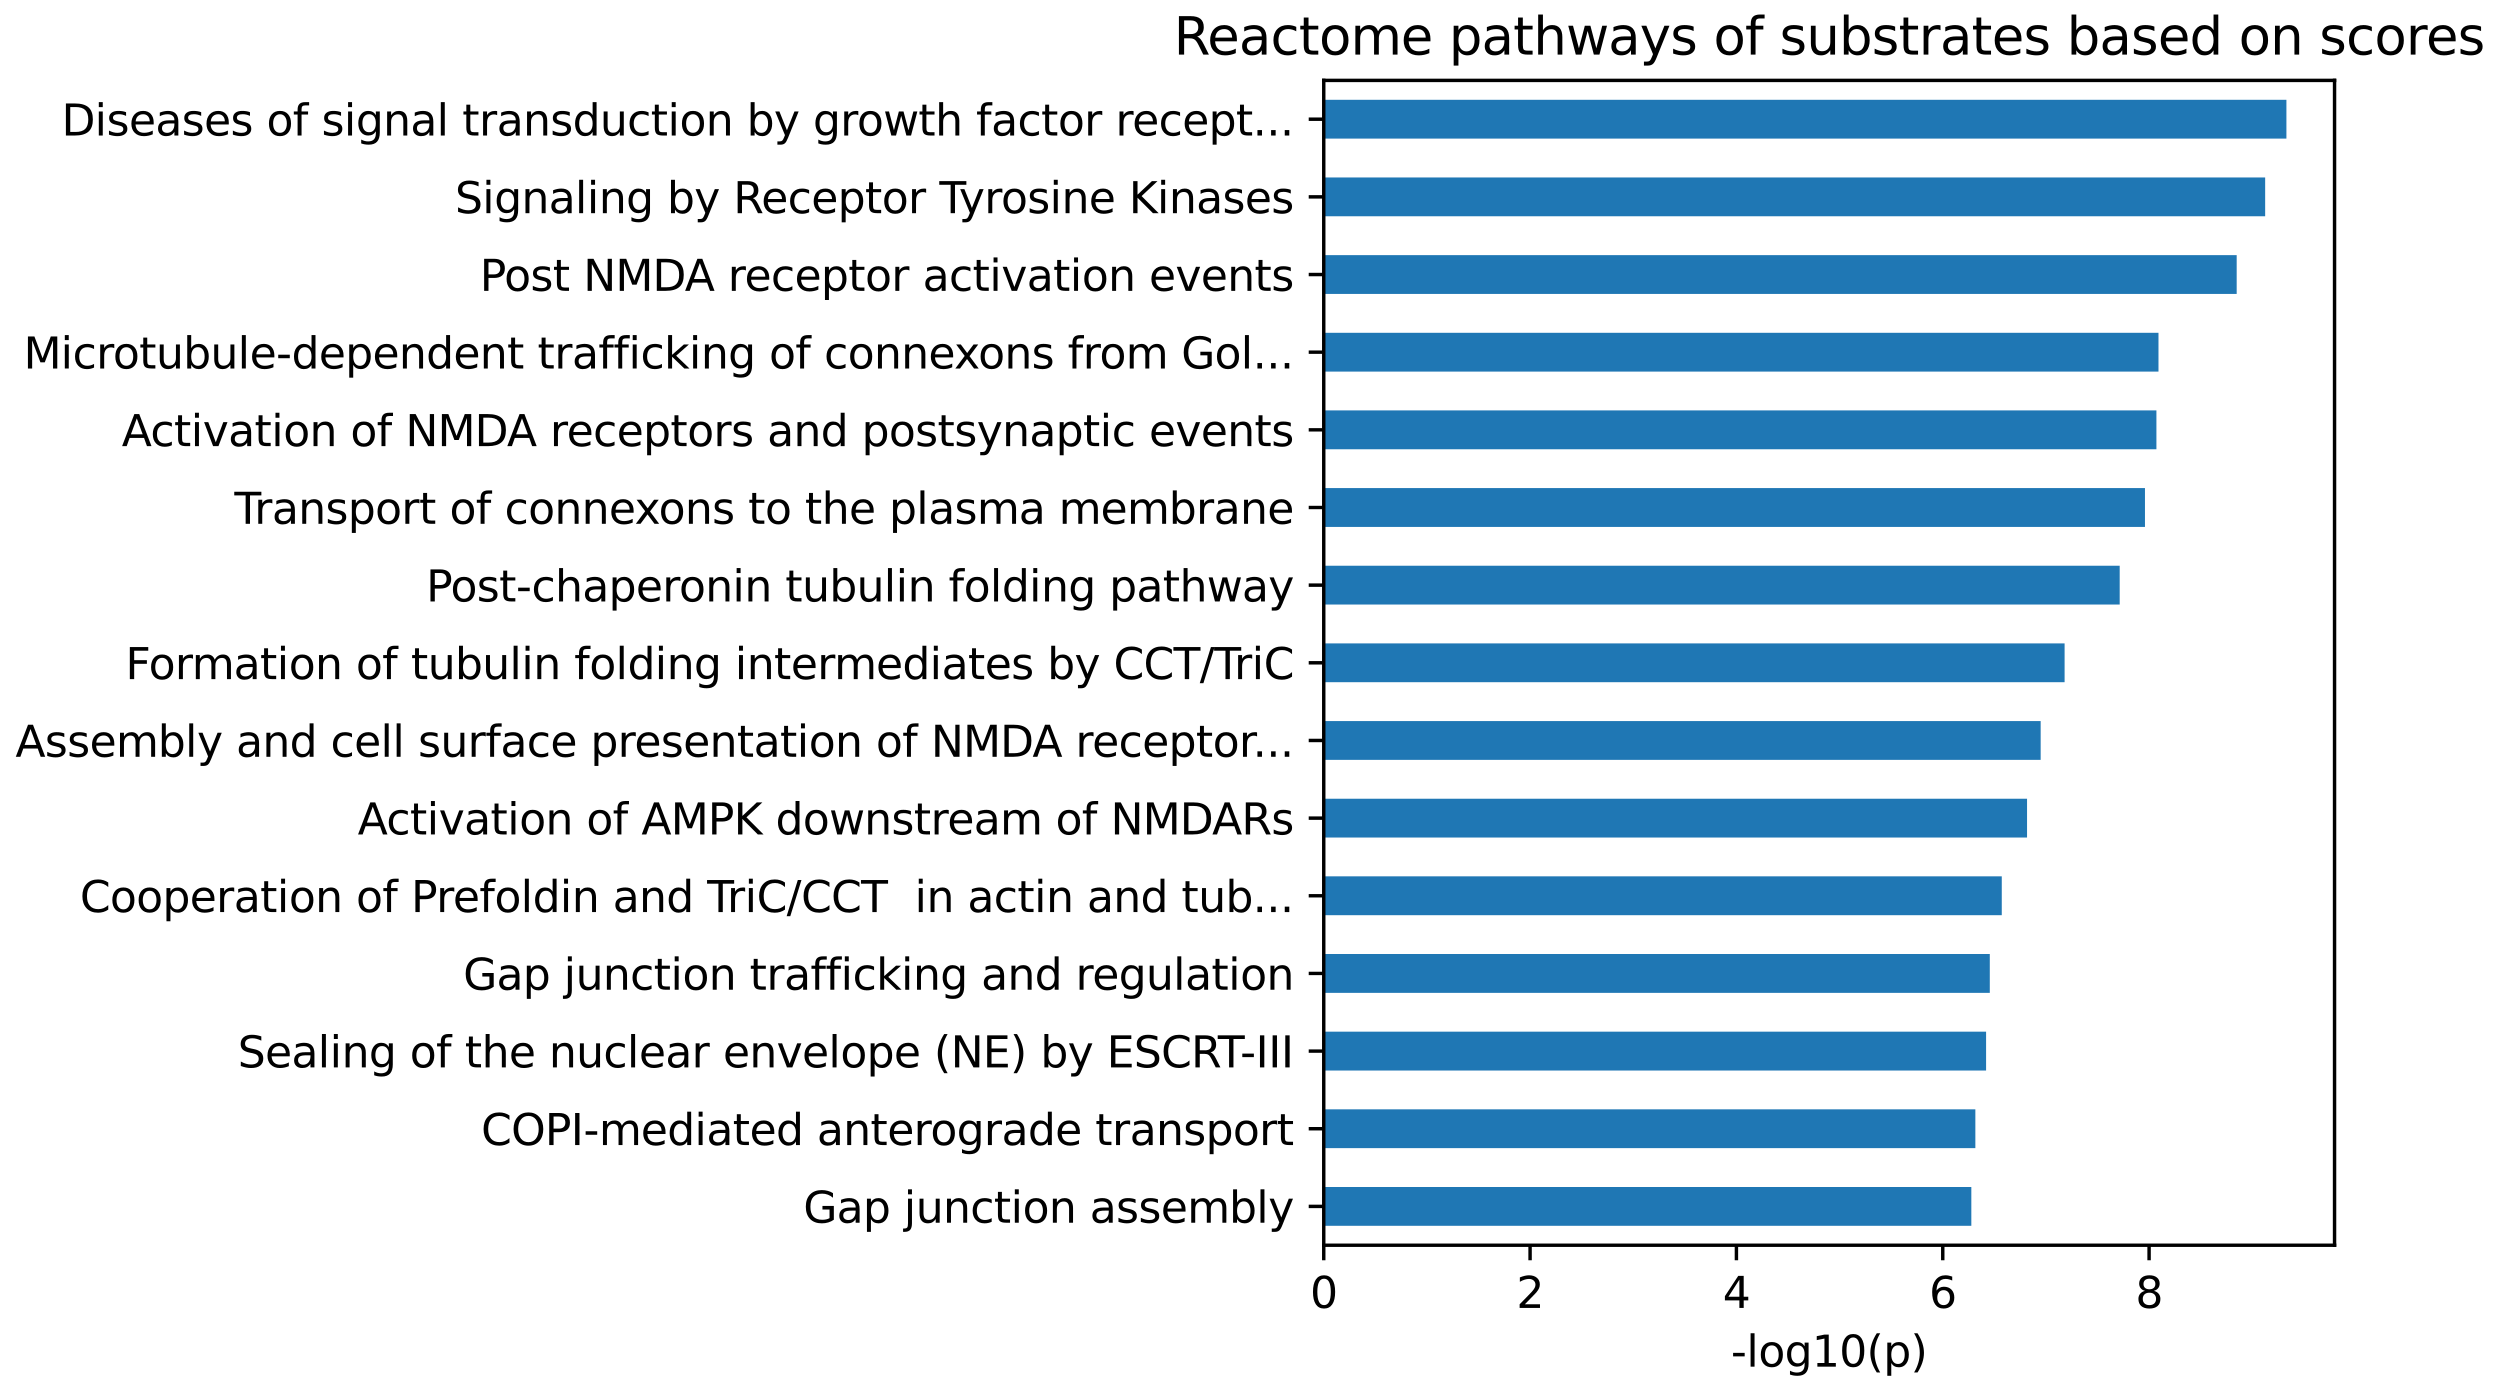 <?xml version="1.0" encoding="utf-8" standalone="no"?>
<!DOCTYPE svg PUBLIC "-//W3C//DTD SVG 1.1//EN"
  "http://www.w3.org/Graphics/SVG/1.1/DTD/svg11.dtd">
<svg xmlns:xlink="http://www.w3.org/1999/xlink" width="582.138pt" height="323.914pt" viewBox="0 0 582.138 323.914" xmlns="http://www.w3.org/2000/svg" version="1.1">
 <defs>
  <style type="text/css">*{stroke-linejoin: round; stroke-linecap: butt}</style>
 </defs>
 <g id="figure_1">
  <g id="patch_1">
   <path d="M 0 323.914 
L 582.138 323.914 
L 582.138 0 
L 0 0 
L 0 323.914 
z
" style="fill: none"/>
  </g>
  <g id="axes_1">
   <g id="patch_2">
    <path d="M 308.241 289.958 
L 543.611 289.958 
L 543.611 18.718 
L 308.241 18.718 
L 308.241 289.958 
z
" style="fill: none"/>
   </g>
   <g id="patch_3">
    <path d="M 308.241 285.437 
L 459.035 285.437 
L 459.035 276.396 
L 308.241 276.396 
z
" clip-path="url(#p1e3aef29e0)" style="fill: #1f77b4"/>
   </g>
   <g id="patch_4">
    <path d="M 308.241 267.355 
L 459.972 267.355 
L 459.972 258.313 
L 308.241 258.313 
z
" clip-path="url(#p1e3aef29e0)" style="fill: #1f77b4"/>
   </g>
   <g id="patch_5">
    <path d="M 308.241 249.272 
L 462.471 249.272 
L 462.471 240.231 
L 308.241 240.231 
z
" clip-path="url(#p1e3aef29e0)" style="fill: #1f77b4"/>
   </g>
   <g id="patch_6">
    <path d="M 308.241 231.189 
L 463.335 231.189 
L 463.335 222.148 
L 308.241 222.148 
z
" clip-path="url(#p1e3aef29e0)" style="fill: #1f77b4"/>
   </g>
   <g id="patch_7">
    <path d="M 308.241 213.107 
L 466.122 213.107 
L 466.122 204.065 
L 308.241 204.065 
z
" clip-path="url(#p1e3aef29e0)" style="fill: #1f77b4"/>
   </g>
   <g id="patch_8">
    <path d="M 308.241 195.024 
L 472.008 195.024 
L 472.008 185.983 
L 308.241 185.983 
z
" clip-path="url(#p1e3aef29e0)" style="fill: #1f77b4"/>
   </g>
   <g id="patch_9">
    <path d="M 308.241 176.941 
L 475.179 176.941 
L 475.179 167.9 
L 308.241 167.9 
z
" clip-path="url(#p1e3aef29e0)" style="fill: #1f77b4"/>
   </g>
   <g id="patch_10">
    <path d="M 308.241 158.859 
L 480.752 158.859 
L 480.752 149.817 
L 308.241 149.817 
z
" clip-path="url(#p1e3aef29e0)" style="fill: #1f77b4"/>
   </g>
   <g id="patch_11">
    <path d="M 308.241 140.776 
L 493.581 140.776 
L 493.581 131.735 
L 308.241 131.735 
z
" clip-path="url(#p1e3aef29e0)" style="fill: #1f77b4"/>
   </g>
   <g id="patch_12">
    <path d="M 308.241 122.693 
L 499.467 122.693 
L 499.467 113.652 
L 308.241 113.652 
z
" clip-path="url(#p1e3aef29e0)" style="fill: #1f77b4"/>
   </g>
   <g id="patch_13">
    <path d="M 308.241 104.611 
L 502.133 104.611 
L 502.133 95.569 
L 308.241 95.569 
z
" clip-path="url(#p1e3aef29e0)" style="fill: #1f77b4"/>
   </g>
   <g id="patch_14">
    <path d="M 308.241 86.528 
L 502.614 86.528 
L 502.614 77.487 
L 308.241 77.487 
z
" clip-path="url(#p1e3aef29e0)" style="fill: #1f77b4"/>
   </g>
   <g id="patch_15">
    <path d="M 308.241 68.445 
L 520.823 68.445 
L 520.823 59.404 
L 308.241 59.404 
z
" clip-path="url(#p1e3aef29e0)" style="fill: #1f77b4"/>
   </g>
   <g id="patch_16">
    <path d="M 308.241 50.363 
L 527.454 50.363 
L 527.454 41.321 
L 308.241 41.321 
z
" clip-path="url(#p1e3aef29e0)" style="fill: #1f77b4"/>
   </g>
   <g id="patch_17">
    <path d="M 308.241 32.28 
L 532.403 32.28 
L 532.403 23.239 
L 308.241 23.239 
z
" clip-path="url(#p1e3aef29e0)" style="fill: #1f77b4"/>
   </g>
   <g id="matplotlib.axis_1">
    <g id="xtick_1">
     <g id="line2d_1">
      <defs>
       <path id="md64eab57b3" d="M 0 0 
L 0 3.5 
" style="stroke: #000000; stroke-width: 0.8"/>
      </defs>
      <g>
       <use xlink:href="#md64eab57b3" x="308.241" y="289.958" style="stroke: #000000; stroke-width: 0.8"/>
      </g>
     </g>
     <g id="text_1">
      <!-- 0 -->
      <g transform="translate(305.059 304.557) scale(0.1 -0.1)">
       <defs>
        <path id="DejaVuSans-30" d="M 2034 4250 
Q 1547 4250 1301 3770 
Q 1056 3291 1056 2328 
Q 1056 1369 1301 889 
Q 1547 409 2034 409 
Q 2525 409 2770 889 
Q 3016 1369 3016 2328 
Q 3016 3291 2770 3770 
Q 2525 4250 2034 4250 
z
M 2034 4750 
Q 2819 4750 3233 4129 
Q 3647 3509 3647 2328 
Q 3647 1150 3233 529 
Q 2819 -91 2034 -91 
Q 1250 -91 836 529 
Q 422 1150 422 2328 
Q 422 3509 836 4129 
Q 1250 4750 2034 4750 
z
" transform="scale(0.016)"/>
       </defs>
       <use xlink:href="#DejaVuSans-30"/>
      </g>
     </g>
    </g>
    <g id="xtick_2">
     <g id="line2d_2">
      <g>
       <use xlink:href="#md64eab57b3" x="356.287" y="289.958" style="stroke: #000000; stroke-width: 0.8"/>
      </g>
     </g>
     <g id="text_2">
      <!-- 2 -->
      <g transform="translate(353.106 304.557) scale(0.1 -0.1)">
       <defs>
        <path id="DejaVuSans-32" d="M 1228 531 
L 3431 531 
L 3431 0 
L 469 0 
L 469 531 
Q 828 903 1448 1529 
Q 2069 2156 2228 2338 
Q 2531 2678 2651 2914 
Q 2772 3150 2772 3378 
Q 2772 3750 2511 3984 
Q 2250 4219 1831 4219 
Q 1534 4219 1204 4116 
Q 875 4013 500 3803 
L 500 4441 
Q 881 4594 1212 4672 
Q 1544 4750 1819 4750 
Q 2544 4750 2975 4387 
Q 3406 4025 3406 3419 
Q 3406 3131 3298 2873 
Q 3191 2616 2906 2266 
Q 2828 2175 2409 1742 
Q 1991 1309 1228 531 
z
" transform="scale(0.016)"/>
       </defs>
       <use xlink:href="#DejaVuSans-32"/>
      </g>
     </g>
    </g>
    <g id="xtick_3">
     <g id="line2d_3">
      <g>
       <use xlink:href="#md64eab57b3" x="404.334" y="289.958" style="stroke: #000000; stroke-width: 0.8"/>
      </g>
     </g>
     <g id="text_3">
      <!-- 4 -->
      <g transform="translate(401.153 304.557) scale(0.1 -0.1)">
       <defs>
        <path id="DejaVuSans-34" d="M 2419 4116 
L 825 1625 
L 2419 1625 
L 2419 4116 
z
M 2253 4666 
L 3047 4666 
L 3047 1625 
L 3713 1625 
L 3713 1100 
L 3047 1100 
L 3047 0 
L 2419 0 
L 2419 1100 
L 313 1100 
L 313 1709 
L 2253 4666 
z
" transform="scale(0.016)"/>
       </defs>
       <use xlink:href="#DejaVuSans-34"/>
      </g>
     </g>
    </g>
    <g id="xtick_4">
     <g id="line2d_4">
      <g>
       <use xlink:href="#md64eab57b3" x="452.381" y="289.958" style="stroke: #000000; stroke-width: 0.8"/>
      </g>
     </g>
     <g id="text_4">
      <!-- 6 -->
      <g transform="translate(449.199 304.557) scale(0.1 -0.1)">
       <defs>
        <path id="DejaVuSans-36" d="M 2113 2584 
Q 1688 2584 1439 2293 
Q 1191 2003 1191 1497 
Q 1191 994 1439 701 
Q 1688 409 2113 409 
Q 2538 409 2786 701 
Q 3034 994 3034 1497 
Q 3034 2003 2786 2293 
Q 2538 2584 2113 2584 
z
M 3366 4563 
L 3366 3988 
Q 3128 4100 2886 4159 
Q 2644 4219 2406 4219 
Q 1781 4219 1451 3797 
Q 1122 3375 1075 2522 
Q 1259 2794 1537 2939 
Q 1816 3084 2150 3084 
Q 2853 3084 3261 2657 
Q 3669 2231 3669 1497 
Q 3669 778 3244 343 
Q 2819 -91 2113 -91 
Q 1303 -91 875 529 
Q 447 1150 447 2328 
Q 447 3434 972 4092 
Q 1497 4750 2381 4750 
Q 2619 4750 2861 4703 
Q 3103 4656 3366 4563 
z
" transform="scale(0.016)"/>
       </defs>
       <use xlink:href="#DejaVuSans-36"/>
      </g>
     </g>
    </g>
    <g id="xtick_5">
     <g id="line2d_5">
      <g>
       <use xlink:href="#md64eab57b3" x="500.427" y="289.958" style="stroke: #000000; stroke-width: 0.8"/>
      </g>
     </g>
     <g id="text_5">
      <!-- 8 -->
      <g transform="translate(497.246 304.557) scale(0.1 -0.1)">
       <defs>
        <path id="DejaVuSans-38" d="M 2034 2216 
Q 1584 2216 1326 1975 
Q 1069 1734 1069 1313 
Q 1069 891 1326 650 
Q 1584 409 2034 409 
Q 2484 409 2743 651 
Q 3003 894 3003 1313 
Q 3003 1734 2745 1975 
Q 2488 2216 2034 2216 
z
M 1403 2484 
Q 997 2584 770 2862 
Q 544 3141 544 3541 
Q 544 4100 942 4425 
Q 1341 4750 2034 4750 
Q 2731 4750 3128 4425 
Q 3525 4100 3525 3541 
Q 3525 3141 3298 2862 
Q 3072 2584 2669 2484 
Q 3125 2378 3379 2068 
Q 3634 1759 3634 1313 
Q 3634 634 3220 271 
Q 2806 -91 2034 -91 
Q 1263 -91 848 271 
Q 434 634 434 1313 
Q 434 1759 690 2068 
Q 947 2378 1403 2484 
z
M 1172 3481 
Q 1172 3119 1398 2916 
Q 1625 2713 2034 2713 
Q 2441 2713 2670 2916 
Q 2900 3119 2900 3481 
Q 2900 3844 2670 4047 
Q 2441 4250 2034 4250 
Q 1625 4250 1398 4047 
Q 1172 3844 1172 3481 
z
" transform="scale(0.016)"/>
       </defs>
       <use xlink:href="#DejaVuSans-38"/>
      </g>
     </g>
    </g>
    <g id="text_6">
     <!-- -log10(p) -->
     <g transform="translate(403.061 318.235) scale(0.1 -0.1)">
      <defs>
       <path id="DejaVuSans-2d" d="M 313 2009 
L 1997 2009 
L 1997 1497 
L 313 1497 
L 313 2009 
z
" transform="scale(0.016)"/>
       <path id="DejaVuSans-6c" d="M 603 4863 
L 1178 4863 
L 1178 0 
L 603 0 
L 603 4863 
z
" transform="scale(0.016)"/>
       <path id="DejaVuSans-6f" d="M 1959 3097 
Q 1497 3097 1228 2736 
Q 959 2375 959 1747 
Q 959 1119 1226 758 
Q 1494 397 1959 397 
Q 2419 397 2687 759 
Q 2956 1122 2956 1747 
Q 2956 2369 2687 2733 
Q 2419 3097 1959 3097 
z
M 1959 3584 
Q 2709 3584 3137 3096 
Q 3566 2609 3566 1747 
Q 3566 888 3137 398 
Q 2709 -91 1959 -91 
Q 1206 -91 779 398 
Q 353 888 353 1747 
Q 353 2609 779 3096 
Q 1206 3584 1959 3584 
z
" transform="scale(0.016)"/>
       <path id="DejaVuSans-67" d="M 2906 1791 
Q 2906 2416 2648 2759 
Q 2391 3103 1925 3103 
Q 1463 3103 1205 2759 
Q 947 2416 947 1791 
Q 947 1169 1205 825 
Q 1463 481 1925 481 
Q 2391 481 2648 825 
Q 2906 1169 2906 1791 
z
M 3481 434 
Q 3481 -459 3084 -895 
Q 2688 -1331 1869 -1331 
Q 1566 -1331 1297 -1286 
Q 1028 -1241 775 -1147 
L 775 -588 
Q 1028 -725 1275 -790 
Q 1522 -856 1778 -856 
Q 2344 -856 2625 -561 
Q 2906 -266 2906 331 
L 2906 616 
Q 2728 306 2450 153 
Q 2172 0 1784 0 
Q 1141 0 747 490 
Q 353 981 353 1791 
Q 353 2603 747 3093 
Q 1141 3584 1784 3584 
Q 2172 3584 2450 3431 
Q 2728 3278 2906 2969 
L 2906 3500 
L 3481 3500 
L 3481 434 
z
" transform="scale(0.016)"/>
       <path id="DejaVuSans-31" d="M 794 531 
L 1825 531 
L 1825 4091 
L 703 3866 
L 703 4441 
L 1819 4666 
L 2450 4666 
L 2450 531 
L 3481 531 
L 3481 0 
L 794 0 
L 794 531 
z
" transform="scale(0.016)"/>
       <path id="DejaVuSans-28" d="M 1984 4856 
Q 1566 4138 1362 3434 
Q 1159 2731 1159 2009 
Q 1159 1288 1364 580 
Q 1569 -128 1984 -844 
L 1484 -844 
Q 1016 -109 783 600 
Q 550 1309 550 2009 
Q 550 2706 781 3412 
Q 1013 4119 1484 4856 
L 1984 4856 
z
" transform="scale(0.016)"/>
       <path id="DejaVuSans-70" d="M 1159 525 
L 1159 -1331 
L 581 -1331 
L 581 3500 
L 1159 3500 
L 1159 2969 
Q 1341 3281 1617 3432 
Q 1894 3584 2278 3584 
Q 2916 3584 3314 3078 
Q 3713 2572 3713 1747 
Q 3713 922 3314 415 
Q 2916 -91 2278 -91 
Q 1894 -91 1617 61 
Q 1341 213 1159 525 
z
M 3116 1747 
Q 3116 2381 2855 2742 
Q 2594 3103 2138 3103 
Q 1681 3103 1420 2742 
Q 1159 2381 1159 1747 
Q 1159 1113 1420 752 
Q 1681 391 2138 391 
Q 2594 391 2855 752 
Q 3116 1113 3116 1747 
z
" transform="scale(0.016)"/>
       <path id="DejaVuSans-29" d="M 513 4856 
L 1013 4856 
Q 1481 4119 1714 3412 
Q 1947 2706 1947 2009 
Q 1947 1309 1714 600 
Q 1481 -109 1013 -844 
L 513 -844 
Q 928 -128 1133 580 
Q 1338 1288 1338 2009 
Q 1338 2731 1133 3434 
Q 928 4138 513 4856 
z
" transform="scale(0.016)"/>
      </defs>
      <use xlink:href="#DejaVuSans-2d"/>
      <use xlink:href="#DejaVuSans-6c" transform="translate(36.084 0)"/>
      <use xlink:href="#DejaVuSans-6f" transform="translate(63.867 0)"/>
      <use xlink:href="#DejaVuSans-67" transform="translate(125.049 0)"/>
      <use xlink:href="#DejaVuSans-31" transform="translate(188.525 0)"/>
      <use xlink:href="#DejaVuSans-30" transform="translate(252.148 0)"/>
      <use xlink:href="#DejaVuSans-28" transform="translate(315.771 0)"/>
      <use xlink:href="#DejaVuSans-70" transform="translate(354.785 0)"/>
      <use xlink:href="#DejaVuSans-29" transform="translate(418.262 0)"/>
     </g>
    </g>
   </g>
   <g id="matplotlib.axis_2">
    <g id="ytick_1">
     <g id="line2d_6">
      <defs>
       <path id="mfd1302be74" d="M 0 0 
L -3.5 0 
" style="stroke: #000000; stroke-width: 0.8"/>
      </defs>
      <g>
       <use xlink:href="#mfd1302be74" x="308.241" y="280.917" style="stroke: #000000; stroke-width: 0.8"/>
      </g>
     </g>
     <g id="text_7">
      <!-- Gap junction assembly -->
      <g transform="translate(187.067 284.716) scale(0.1 -0.1)">
       <defs>
        <path id="DejaVuSans-47" d="M 3809 666 
L 3809 1919 
L 2778 1919 
L 2778 2438 
L 4434 2438 
L 4434 434 
Q 4069 175 3628 42 
Q 3188 -91 2688 -91 
Q 1594 -91 976 548 
Q 359 1188 359 2328 
Q 359 3472 976 4111 
Q 1594 4750 2688 4750 
Q 3144 4750 3555 4637 
Q 3966 4525 4313 4306 
L 4313 3634 
Q 3963 3931 3569 4081 
Q 3175 4231 2741 4231 
Q 1884 4231 1454 3753 
Q 1025 3275 1025 2328 
Q 1025 1384 1454 906 
Q 1884 428 2741 428 
Q 3075 428 3337 486 
Q 3600 544 3809 666 
z
" transform="scale(0.016)"/>
        <path id="DejaVuSans-61" d="M 2194 1759 
Q 1497 1759 1228 1600 
Q 959 1441 959 1056 
Q 959 750 1161 570 
Q 1363 391 1709 391 
Q 2188 391 2477 730 
Q 2766 1069 2766 1631 
L 2766 1759 
L 2194 1759 
z
M 3341 1997 
L 3341 0 
L 2766 0 
L 2766 531 
Q 2569 213 2275 61 
Q 1981 -91 1556 -91 
Q 1019 -91 701 211 
Q 384 513 384 1019 
Q 384 1609 779 1909 
Q 1175 2209 1959 2209 
L 2766 2209 
L 2766 2266 
Q 2766 2663 2505 2880 
Q 2244 3097 1772 3097 
Q 1472 3097 1187 3025 
Q 903 2953 641 2809 
L 641 3341 
Q 956 3463 1253 3523 
Q 1550 3584 1831 3584 
Q 2591 3584 2966 3190 
Q 3341 2797 3341 1997 
z
" transform="scale(0.016)"/>
        <path id="DejaVuSans-20" transform="scale(0.016)"/>
        <path id="DejaVuSans-6a" d="M 603 3500 
L 1178 3500 
L 1178 -63 
Q 1178 -731 923 -1031 
Q 669 -1331 103 -1331 
L -116 -1331 
L -116 -844 
L 38 -844 
Q 366 -844 484 -692 
Q 603 -541 603 -63 
L 603 3500 
z
M 603 4863 
L 1178 4863 
L 1178 4134 
L 603 4134 
L 603 4863 
z
" transform="scale(0.016)"/>
        <path id="DejaVuSans-75" d="M 544 1381 
L 544 3500 
L 1119 3500 
L 1119 1403 
Q 1119 906 1312 657 
Q 1506 409 1894 409 
Q 2359 409 2629 706 
Q 2900 1003 2900 1516 
L 2900 3500 
L 3475 3500 
L 3475 0 
L 2900 0 
L 2900 538 
Q 2691 219 2414 64 
Q 2138 -91 1772 -91 
Q 1169 -91 856 284 
Q 544 659 544 1381 
z
M 1991 3584 
L 1991 3584 
z
" transform="scale(0.016)"/>
        <path id="DejaVuSans-6e" d="M 3513 2113 
L 3513 0 
L 2938 0 
L 2938 2094 
Q 2938 2591 2744 2837 
Q 2550 3084 2163 3084 
Q 1697 3084 1428 2787 
Q 1159 2491 1159 1978 
L 1159 0 
L 581 0 
L 581 3500 
L 1159 3500 
L 1159 2956 
Q 1366 3272 1645 3428 
Q 1925 3584 2291 3584 
Q 2894 3584 3203 3211 
Q 3513 2838 3513 2113 
z
" transform="scale(0.016)"/>
        <path id="DejaVuSans-63" d="M 3122 3366 
L 3122 2828 
Q 2878 2963 2633 3030 
Q 2388 3097 2138 3097 
Q 1578 3097 1268 2742 
Q 959 2388 959 1747 
Q 959 1106 1268 751 
Q 1578 397 2138 397 
Q 2388 397 2633 464 
Q 2878 531 3122 666 
L 3122 134 
Q 2881 22 2623 -34 
Q 2366 -91 2075 -91 
Q 1284 -91 818 406 
Q 353 903 353 1747 
Q 353 2603 823 3093 
Q 1294 3584 2113 3584 
Q 2378 3584 2631 3529 
Q 2884 3475 3122 3366 
z
" transform="scale(0.016)"/>
        <path id="DejaVuSans-74" d="M 1172 4494 
L 1172 3500 
L 2356 3500 
L 2356 3053 
L 1172 3053 
L 1172 1153 
Q 1172 725 1289 603 
Q 1406 481 1766 481 
L 2356 481 
L 2356 0 
L 1766 0 
Q 1100 0 847 248 
Q 594 497 594 1153 
L 594 3053 
L 172 3053 
L 172 3500 
L 594 3500 
L 594 4494 
L 1172 4494 
z
" transform="scale(0.016)"/>
        <path id="DejaVuSans-69" d="M 603 3500 
L 1178 3500 
L 1178 0 
L 603 0 
L 603 3500 
z
M 603 4863 
L 1178 4863 
L 1178 4134 
L 603 4134 
L 603 4863 
z
" transform="scale(0.016)"/>
        <path id="DejaVuSans-73" d="M 2834 3397 
L 2834 2853 
Q 2591 2978 2328 3040 
Q 2066 3103 1784 3103 
Q 1356 3103 1142 2972 
Q 928 2841 928 2578 
Q 928 2378 1081 2264 
Q 1234 2150 1697 2047 
L 1894 2003 
Q 2506 1872 2764 1633 
Q 3022 1394 3022 966 
Q 3022 478 2636 193 
Q 2250 -91 1575 -91 
Q 1294 -91 989 -36 
Q 684 19 347 128 
L 347 722 
Q 666 556 975 473 
Q 1284 391 1588 391 
Q 1994 391 2212 530 
Q 2431 669 2431 922 
Q 2431 1156 2273 1281 
Q 2116 1406 1581 1522 
L 1381 1569 
Q 847 1681 609 1914 
Q 372 2147 372 2553 
Q 372 3047 722 3315 
Q 1072 3584 1716 3584 
Q 2034 3584 2315 3537 
Q 2597 3491 2834 3397 
z
" transform="scale(0.016)"/>
        <path id="DejaVuSans-65" d="M 3597 1894 
L 3597 1613 
L 953 1613 
Q 991 1019 1311 708 
Q 1631 397 2203 397 
Q 2534 397 2845 478 
Q 3156 559 3463 722 
L 3463 178 
Q 3153 47 2828 -22 
Q 2503 -91 2169 -91 
Q 1331 -91 842 396 
Q 353 884 353 1716 
Q 353 2575 817 3079 
Q 1281 3584 2069 3584 
Q 2775 3584 3186 3129 
Q 3597 2675 3597 1894 
z
M 3022 2063 
Q 3016 2534 2758 2815 
Q 2500 3097 2075 3097 
Q 1594 3097 1305 2825 
Q 1016 2553 972 2059 
L 3022 2063 
z
" transform="scale(0.016)"/>
        <path id="DejaVuSans-6d" d="M 3328 2828 
Q 3544 3216 3844 3400 
Q 4144 3584 4550 3584 
Q 5097 3584 5394 3201 
Q 5691 2819 5691 2113 
L 5691 0 
L 5113 0 
L 5113 2094 
Q 5113 2597 4934 2840 
Q 4756 3084 4391 3084 
Q 3944 3084 3684 2787 
Q 3425 2491 3425 1978 
L 3425 0 
L 2847 0 
L 2847 2094 
Q 2847 2600 2669 2842 
Q 2491 3084 2119 3084 
Q 1678 3084 1418 2786 
Q 1159 2488 1159 1978 
L 1159 0 
L 581 0 
L 581 3500 
L 1159 3500 
L 1159 2956 
Q 1356 3278 1631 3431 
Q 1906 3584 2284 3584 
Q 2666 3584 2933 3390 
Q 3200 3197 3328 2828 
z
" transform="scale(0.016)"/>
        <path id="DejaVuSans-62" d="M 3116 1747 
Q 3116 2381 2855 2742 
Q 2594 3103 2138 3103 
Q 1681 3103 1420 2742 
Q 1159 2381 1159 1747 
Q 1159 1113 1420 752 
Q 1681 391 2138 391 
Q 2594 391 2855 752 
Q 3116 1113 3116 1747 
z
M 1159 2969 
Q 1341 3281 1617 3432 
Q 1894 3584 2278 3584 
Q 2916 3584 3314 3078 
Q 3713 2572 3713 1747 
Q 3713 922 3314 415 
Q 2916 -91 2278 -91 
Q 1894 -91 1617 61 
Q 1341 213 1159 525 
L 1159 0 
L 581 0 
L 581 4863 
L 1159 4863 
L 1159 2969 
z
" transform="scale(0.016)"/>
        <path id="DejaVuSans-79" d="M 2059 -325 
Q 1816 -950 1584 -1140 
Q 1353 -1331 966 -1331 
L 506 -1331 
L 506 -850 
L 844 -850 
Q 1081 -850 1212 -737 
Q 1344 -625 1503 -206 
L 1606 56 
L 191 3500 
L 800 3500 
L 1894 763 
L 2988 3500 
L 3597 3500 
L 2059 -325 
z
" transform="scale(0.016)"/>
       </defs>
       <use xlink:href="#DejaVuSans-47"/>
       <use xlink:href="#DejaVuSans-61" transform="translate(77.49 0)"/>
       <use xlink:href="#DejaVuSans-70" transform="translate(138.77 0)"/>
       <use xlink:href="#DejaVuSans-20" transform="translate(202.246 0)"/>
       <use xlink:href="#DejaVuSans-6a" transform="translate(234.033 0)"/>
       <use xlink:href="#DejaVuSans-75" transform="translate(261.816 0)"/>
       <use xlink:href="#DejaVuSans-6e" transform="translate(325.195 0)"/>
       <use xlink:href="#DejaVuSans-63" transform="translate(388.574 0)"/>
       <use xlink:href="#DejaVuSans-74" transform="translate(443.555 0)"/>
       <use xlink:href="#DejaVuSans-69" transform="translate(482.764 0)"/>
       <use xlink:href="#DejaVuSans-6f" transform="translate(510.547 0)"/>
       <use xlink:href="#DejaVuSans-6e" transform="translate(571.729 0)"/>
       <use xlink:href="#DejaVuSans-20" transform="translate(635.107 0)"/>
       <use xlink:href="#DejaVuSans-61" transform="translate(666.895 0)"/>
       <use xlink:href="#DejaVuSans-73" transform="translate(728.174 0)"/>
       <use xlink:href="#DejaVuSans-73" transform="translate(780.273 0)"/>
       <use xlink:href="#DejaVuSans-65" transform="translate(832.373 0)"/>
       <use xlink:href="#DejaVuSans-6d" transform="translate(893.896 0)"/>
       <use xlink:href="#DejaVuSans-62" transform="translate(991.309 0)"/>
       <use xlink:href="#DejaVuSans-6c" transform="translate(1054.785 0)"/>
       <use xlink:href="#DejaVuSans-79" transform="translate(1082.568 0)"/>
      </g>
     </g>
    </g>
    <g id="ytick_2">
     <g id="line2d_7">
      <g>
       <use xlink:href="#mfd1302be74" x="308.241" y="262.834" style="stroke: #000000; stroke-width: 0.8"/>
      </g>
     </g>
     <g id="text_8">
      <!-- COPI-mediated anterograde transport -->
      <g transform="translate(112.034 266.633) scale(0.1 -0.1)">
       <defs>
        <path id="DejaVuSans-43" d="M 4122 4306 
L 4122 3641 
Q 3803 3938 3442 4084 
Q 3081 4231 2675 4231 
Q 1875 4231 1450 3742 
Q 1025 3253 1025 2328 
Q 1025 1406 1450 917 
Q 1875 428 2675 428 
Q 3081 428 3442 575 
Q 3803 722 4122 1019 
L 4122 359 
Q 3791 134 3420 21 
Q 3050 -91 2638 -91 
Q 1578 -91 968 557 
Q 359 1206 359 2328 
Q 359 3453 968 4101 
Q 1578 4750 2638 4750 
Q 3056 4750 3426 4639 
Q 3797 4528 4122 4306 
z
" transform="scale(0.016)"/>
        <path id="DejaVuSans-4f" d="M 2522 4238 
Q 1834 4238 1429 3725 
Q 1025 3213 1025 2328 
Q 1025 1447 1429 934 
Q 1834 422 2522 422 
Q 3209 422 3611 934 
Q 4013 1447 4013 2328 
Q 4013 3213 3611 3725 
Q 3209 4238 2522 4238 
z
M 2522 4750 
Q 3503 4750 4090 4092 
Q 4678 3434 4678 2328 
Q 4678 1225 4090 567 
Q 3503 -91 2522 -91 
Q 1538 -91 948 565 
Q 359 1222 359 2328 
Q 359 3434 948 4092 
Q 1538 4750 2522 4750 
z
" transform="scale(0.016)"/>
        <path id="DejaVuSans-50" d="M 1259 4147 
L 1259 2394 
L 2053 2394 
Q 2494 2394 2734 2622 
Q 2975 2850 2975 3272 
Q 2975 3691 2734 3919 
Q 2494 4147 2053 4147 
L 1259 4147 
z
M 628 4666 
L 2053 4666 
Q 2838 4666 3239 4311 
Q 3641 3956 3641 3272 
Q 3641 2581 3239 2228 
Q 2838 1875 2053 1875 
L 1259 1875 
L 1259 0 
L 628 0 
L 628 4666 
z
" transform="scale(0.016)"/>
        <path id="DejaVuSans-49" d="M 628 4666 
L 1259 4666 
L 1259 0 
L 628 0 
L 628 4666 
z
" transform="scale(0.016)"/>
        <path id="DejaVuSans-64" d="M 2906 2969 
L 2906 4863 
L 3481 4863 
L 3481 0 
L 2906 0 
L 2906 525 
Q 2725 213 2448 61 
Q 2172 -91 1784 -91 
Q 1150 -91 751 415 
Q 353 922 353 1747 
Q 353 2572 751 3078 
Q 1150 3584 1784 3584 
Q 2172 3584 2448 3432 
Q 2725 3281 2906 2969 
z
M 947 1747 
Q 947 1113 1208 752 
Q 1469 391 1925 391 
Q 2381 391 2643 752 
Q 2906 1113 2906 1747 
Q 2906 2381 2643 2742 
Q 2381 3103 1925 3103 
Q 1469 3103 1208 2742 
Q 947 2381 947 1747 
z
" transform="scale(0.016)"/>
        <path id="DejaVuSans-72" d="M 2631 2963 
Q 2534 3019 2420 3045 
Q 2306 3072 2169 3072 
Q 1681 3072 1420 2755 
Q 1159 2438 1159 1844 
L 1159 0 
L 581 0 
L 581 3500 
L 1159 3500 
L 1159 2956 
Q 1341 3275 1631 3429 
Q 1922 3584 2338 3584 
Q 2397 3584 2469 3576 
Q 2541 3569 2628 3553 
L 2631 2963 
z
" transform="scale(0.016)"/>
       </defs>
       <use xlink:href="#DejaVuSans-43"/>
       <use xlink:href="#DejaVuSans-4f" transform="translate(69.824 0)"/>
       <use xlink:href="#DejaVuSans-50" transform="translate(148.535 0)"/>
       <use xlink:href="#DejaVuSans-49" transform="translate(208.838 0)"/>
       <use xlink:href="#DejaVuSans-2d" transform="translate(238.33 0)"/>
       <use xlink:href="#DejaVuSans-6d" transform="translate(274.414 0)"/>
       <use xlink:href="#DejaVuSans-65" transform="translate(371.826 0)"/>
       <use xlink:href="#DejaVuSans-64" transform="translate(433.35 0)"/>
       <use xlink:href="#DejaVuSans-69" transform="translate(496.826 0)"/>
       <use xlink:href="#DejaVuSans-61" transform="translate(524.609 0)"/>
       <use xlink:href="#DejaVuSans-74" transform="translate(585.889 0)"/>
       <use xlink:href="#DejaVuSans-65" transform="translate(625.098 0)"/>
       <use xlink:href="#DejaVuSans-64" transform="translate(686.621 0)"/>
       <use xlink:href="#DejaVuSans-20" transform="translate(750.098 0)"/>
       <use xlink:href="#DejaVuSans-61" transform="translate(781.885 0)"/>
       <use xlink:href="#DejaVuSans-6e" transform="translate(843.164 0)"/>
       <use xlink:href="#DejaVuSans-74" transform="translate(906.543 0)"/>
       <use xlink:href="#DejaVuSans-65" transform="translate(945.752 0)"/>
       <use xlink:href="#DejaVuSans-72" transform="translate(1007.275 0)"/>
       <use xlink:href="#DejaVuSans-6f" transform="translate(1046.139 0)"/>
       <use xlink:href="#DejaVuSans-67" transform="translate(1107.32 0)"/>
       <use xlink:href="#DejaVuSans-72" transform="translate(1170.797 0)"/>
       <use xlink:href="#DejaVuSans-61" transform="translate(1211.91 0)"/>
       <use xlink:href="#DejaVuSans-64" transform="translate(1273.189 0)"/>
       <use xlink:href="#DejaVuSans-65" transform="translate(1336.666 0)"/>
       <use xlink:href="#DejaVuSans-20" transform="translate(1398.189 0)"/>
       <use xlink:href="#DejaVuSans-74" transform="translate(1429.977 0)"/>
       <use xlink:href="#DejaVuSans-72" transform="translate(1469.186 0)"/>
       <use xlink:href="#DejaVuSans-61" transform="translate(1510.299 0)"/>
       <use xlink:href="#DejaVuSans-6e" transform="translate(1571.578 0)"/>
       <use xlink:href="#DejaVuSans-73" transform="translate(1634.957 0)"/>
       <use xlink:href="#DejaVuSans-70" transform="translate(1687.057 0)"/>
       <use xlink:href="#DejaVuSans-6f" transform="translate(1750.533 0)"/>
       <use xlink:href="#DejaVuSans-72" transform="translate(1811.715 0)"/>
       <use xlink:href="#DejaVuSans-74" transform="translate(1852.828 0)"/>
      </g>
     </g>
    </g>
    <g id="ytick_3">
     <g id="line2d_8">
      <g>
       <use xlink:href="#mfd1302be74" x="308.241" y="244.751" style="stroke: #000000; stroke-width: 0.8"/>
      </g>
     </g>
     <g id="text_9">
      <!-- Sealing of the nuclear envelope (NE) by ESCRT-III -->
      <g transform="translate(55.37 248.551) scale(0.1 -0.1)">
       <defs>
        <path id="DejaVuSans-53" d="M 3425 4513 
L 3425 3897 
Q 3066 4069 2747 4153 
Q 2428 4238 2131 4238 
Q 1616 4238 1336 4038 
Q 1056 3838 1056 3469 
Q 1056 3159 1242 3001 
Q 1428 2844 1947 2747 
L 2328 2669 
Q 3034 2534 3370 2195 
Q 3706 1856 3706 1288 
Q 3706 609 3251 259 
Q 2797 -91 1919 -91 
Q 1588 -91 1214 -16 
Q 841 59 441 206 
L 441 856 
Q 825 641 1194 531 
Q 1563 422 1919 422 
Q 2459 422 2753 634 
Q 3047 847 3047 1241 
Q 3047 1584 2836 1778 
Q 2625 1972 2144 2069 
L 1759 2144 
Q 1053 2284 737 2584 
Q 422 2884 422 3419 
Q 422 4038 858 4394 
Q 1294 4750 2059 4750 
Q 2388 4750 2728 4690 
Q 3069 4631 3425 4513 
z
" transform="scale(0.016)"/>
        <path id="DejaVuSans-66" d="M 2375 4863 
L 2375 4384 
L 1825 4384 
Q 1516 4384 1395 4259 
Q 1275 4134 1275 3809 
L 1275 3500 
L 2222 3500 
L 2222 3053 
L 1275 3053 
L 1275 0 
L 697 0 
L 697 3053 
L 147 3053 
L 147 3500 
L 697 3500 
L 697 3744 
Q 697 4328 969 4595 
Q 1241 4863 1831 4863 
L 2375 4863 
z
" transform="scale(0.016)"/>
        <path id="DejaVuSans-68" d="M 3513 2113 
L 3513 0 
L 2938 0 
L 2938 2094 
Q 2938 2591 2744 2837 
Q 2550 3084 2163 3084 
Q 1697 3084 1428 2787 
Q 1159 2491 1159 1978 
L 1159 0 
L 581 0 
L 581 4863 
L 1159 4863 
L 1159 2956 
Q 1366 3272 1645 3428 
Q 1925 3584 2291 3584 
Q 2894 3584 3203 3211 
Q 3513 2838 3513 2113 
z
" transform="scale(0.016)"/>
        <path id="DejaVuSans-76" d="M 191 3500 
L 800 3500 
L 1894 563 
L 2988 3500 
L 3597 3500 
L 2284 0 
L 1503 0 
L 191 3500 
z
" transform="scale(0.016)"/>
        <path id="DejaVuSans-4e" d="M 628 4666 
L 1478 4666 
L 3547 763 
L 3547 4666 
L 4159 4666 
L 4159 0 
L 3309 0 
L 1241 3903 
L 1241 0 
L 628 0 
L 628 4666 
z
" transform="scale(0.016)"/>
        <path id="DejaVuSans-45" d="M 628 4666 
L 3578 4666 
L 3578 4134 
L 1259 4134 
L 1259 2753 
L 3481 2753 
L 3481 2222 
L 1259 2222 
L 1259 531 
L 3634 531 
L 3634 0 
L 628 0 
L 628 4666 
z
" transform="scale(0.016)"/>
        <path id="DejaVuSans-52" d="M 2841 2188 
Q 3044 2119 3236 1894 
Q 3428 1669 3622 1275 
L 4263 0 
L 3584 0 
L 2988 1197 
Q 2756 1666 2539 1819 
Q 2322 1972 1947 1972 
L 1259 1972 
L 1259 0 
L 628 0 
L 628 4666 
L 2053 4666 
Q 2853 4666 3247 4331 
Q 3641 3997 3641 3322 
Q 3641 2881 3436 2590 
Q 3231 2300 2841 2188 
z
M 1259 4147 
L 1259 2491 
L 2053 2491 
Q 2509 2491 2742 2702 
Q 2975 2913 2975 3322 
Q 2975 3731 2742 3939 
Q 2509 4147 2053 4147 
L 1259 4147 
z
" transform="scale(0.016)"/>
        <path id="DejaVuSans-54" d="M -19 4666 
L 3928 4666 
L 3928 4134 
L 2272 4134 
L 2272 0 
L 1638 0 
L 1638 4134 
L -19 4134 
L -19 4666 
z
" transform="scale(0.016)"/>
       </defs>
       <use xlink:href="#DejaVuSans-53"/>
       <use xlink:href="#DejaVuSans-65" transform="translate(63.477 0)"/>
       <use xlink:href="#DejaVuSans-61" transform="translate(125 0)"/>
       <use xlink:href="#DejaVuSans-6c" transform="translate(186.279 0)"/>
       <use xlink:href="#DejaVuSans-69" transform="translate(214.062 0)"/>
       <use xlink:href="#DejaVuSans-6e" transform="translate(241.846 0)"/>
       <use xlink:href="#DejaVuSans-67" transform="translate(305.225 0)"/>
       <use xlink:href="#DejaVuSans-20" transform="translate(368.701 0)"/>
       <use xlink:href="#DejaVuSans-6f" transform="translate(400.488 0)"/>
       <use xlink:href="#DejaVuSans-66" transform="translate(461.67 0)"/>
       <use xlink:href="#DejaVuSans-20" transform="translate(496.875 0)"/>
       <use xlink:href="#DejaVuSans-74" transform="translate(528.662 0)"/>
       <use xlink:href="#DejaVuSans-68" transform="translate(567.871 0)"/>
       <use xlink:href="#DejaVuSans-65" transform="translate(631.25 0)"/>
       <use xlink:href="#DejaVuSans-20" transform="translate(692.773 0)"/>
       <use xlink:href="#DejaVuSans-6e" transform="translate(724.561 0)"/>
       <use xlink:href="#DejaVuSans-75" transform="translate(787.939 0)"/>
       <use xlink:href="#DejaVuSans-63" transform="translate(851.318 0)"/>
       <use xlink:href="#DejaVuSans-6c" transform="translate(906.299 0)"/>
       <use xlink:href="#DejaVuSans-65" transform="translate(934.082 0)"/>
       <use xlink:href="#DejaVuSans-61" transform="translate(995.605 0)"/>
       <use xlink:href="#DejaVuSans-72" transform="translate(1056.885 0)"/>
       <use xlink:href="#DejaVuSans-20" transform="translate(1097.998 0)"/>
       <use xlink:href="#DejaVuSans-65" transform="translate(1129.785 0)"/>
       <use xlink:href="#DejaVuSans-6e" transform="translate(1191.309 0)"/>
       <use xlink:href="#DejaVuSans-76" transform="translate(1254.688 0)"/>
       <use xlink:href="#DejaVuSans-65" transform="translate(1313.867 0)"/>
       <use xlink:href="#DejaVuSans-6c" transform="translate(1375.391 0)"/>
       <use xlink:href="#DejaVuSans-6f" transform="translate(1403.174 0)"/>
       <use xlink:href="#DejaVuSans-70" transform="translate(1464.355 0)"/>
       <use xlink:href="#DejaVuSans-65" transform="translate(1527.832 0)"/>
       <use xlink:href="#DejaVuSans-20" transform="translate(1589.355 0)"/>
       <use xlink:href="#DejaVuSans-28" transform="translate(1621.143 0)"/>
       <use xlink:href="#DejaVuSans-4e" transform="translate(1660.156 0)"/>
       <use xlink:href="#DejaVuSans-45" transform="translate(1734.961 0)"/>
       <use xlink:href="#DejaVuSans-29" transform="translate(1798.145 0)"/>
       <use xlink:href="#DejaVuSans-20" transform="translate(1837.158 0)"/>
       <use xlink:href="#DejaVuSans-62" transform="translate(1868.945 0)"/>
       <use xlink:href="#DejaVuSans-79" transform="translate(1932.422 0)"/>
       <use xlink:href="#DejaVuSans-20" transform="translate(1991.602 0)"/>
       <use xlink:href="#DejaVuSans-45" transform="translate(2023.389 0)"/>
       <use xlink:href="#DejaVuSans-53" transform="translate(2086.572 0)"/>
       <use xlink:href="#DejaVuSans-43" transform="translate(2150.049 0)"/>
       <use xlink:href="#DejaVuSans-52" transform="translate(2219.873 0)"/>
       <use xlink:href="#DejaVuSans-54" transform="translate(2282.105 0)"/>
       <use xlink:href="#DejaVuSans-2d" transform="translate(2334.064 0)"/>
       <use xlink:href="#DejaVuSans-49" transform="translate(2370.148 0)"/>
       <use xlink:href="#DejaVuSans-49" transform="translate(2399.641 0)"/>
       <use xlink:href="#DejaVuSans-49" transform="translate(2429.133 0)"/>
      </g>
     </g>
    </g>
    <g id="ytick_4">
     <g id="line2d_9">
      <g>
       <use xlink:href="#mfd1302be74" x="308.241" y="226.669" style="stroke: #000000; stroke-width: 0.8"/>
      </g>
     </g>
     <g id="text_10">
      <!-- Gap junction trafficking and regulation -->
      <g transform="translate(107.866 230.468) scale(0.1 -0.1)">
       <defs>
        <path id="DejaVuSans-6b" d="M 581 4863 
L 1159 4863 
L 1159 1991 
L 2875 3500 
L 3609 3500 
L 1753 1863 
L 3688 0 
L 2938 0 
L 1159 1709 
L 1159 0 
L 581 0 
L 581 4863 
z
" transform="scale(0.016)"/>
       </defs>
       <use xlink:href="#DejaVuSans-47"/>
       <use xlink:href="#DejaVuSans-61" transform="translate(77.49 0)"/>
       <use xlink:href="#DejaVuSans-70" transform="translate(138.77 0)"/>
       <use xlink:href="#DejaVuSans-20" transform="translate(202.246 0)"/>
       <use xlink:href="#DejaVuSans-6a" transform="translate(234.033 0)"/>
       <use xlink:href="#DejaVuSans-75" transform="translate(261.816 0)"/>
       <use xlink:href="#DejaVuSans-6e" transform="translate(325.195 0)"/>
       <use xlink:href="#DejaVuSans-63" transform="translate(388.574 0)"/>
       <use xlink:href="#DejaVuSans-74" transform="translate(443.555 0)"/>
       <use xlink:href="#DejaVuSans-69" transform="translate(482.764 0)"/>
       <use xlink:href="#DejaVuSans-6f" transform="translate(510.547 0)"/>
       <use xlink:href="#DejaVuSans-6e" transform="translate(571.729 0)"/>
       <use xlink:href="#DejaVuSans-20" transform="translate(635.107 0)"/>
       <use xlink:href="#DejaVuSans-74" transform="translate(666.895 0)"/>
       <use xlink:href="#DejaVuSans-72" transform="translate(706.104 0)"/>
       <use xlink:href="#DejaVuSans-61" transform="translate(747.217 0)"/>
       <use xlink:href="#DejaVuSans-66" transform="translate(808.496 0)"/>
       <use xlink:href="#DejaVuSans-66" transform="translate(843.701 0)"/>
       <use xlink:href="#DejaVuSans-69" transform="translate(878.906 0)"/>
       <use xlink:href="#DejaVuSans-63" transform="translate(906.689 0)"/>
       <use xlink:href="#DejaVuSans-6b" transform="translate(961.67 0)"/>
       <use xlink:href="#DejaVuSans-69" transform="translate(1019.58 0)"/>
       <use xlink:href="#DejaVuSans-6e" transform="translate(1047.363 0)"/>
       <use xlink:href="#DejaVuSans-67" transform="translate(1110.742 0)"/>
       <use xlink:href="#DejaVuSans-20" transform="translate(1174.219 0)"/>
       <use xlink:href="#DejaVuSans-61" transform="translate(1206.006 0)"/>
       <use xlink:href="#DejaVuSans-6e" transform="translate(1267.285 0)"/>
       <use xlink:href="#DejaVuSans-64" transform="translate(1330.664 0)"/>
       <use xlink:href="#DejaVuSans-20" transform="translate(1394.141 0)"/>
       <use xlink:href="#DejaVuSans-72" transform="translate(1425.928 0)"/>
       <use xlink:href="#DejaVuSans-65" transform="translate(1464.791 0)"/>
       <use xlink:href="#DejaVuSans-67" transform="translate(1526.314 0)"/>
       <use xlink:href="#DejaVuSans-75" transform="translate(1589.791 0)"/>
       <use xlink:href="#DejaVuSans-6c" transform="translate(1653.17 0)"/>
       <use xlink:href="#DejaVuSans-61" transform="translate(1680.953 0)"/>
       <use xlink:href="#DejaVuSans-74" transform="translate(1742.232 0)"/>
       <use xlink:href="#DejaVuSans-69" transform="translate(1781.441 0)"/>
       <use xlink:href="#DejaVuSans-6f" transform="translate(1809.225 0)"/>
       <use xlink:href="#DejaVuSans-6e" transform="translate(1870.406 0)"/>
      </g>
     </g>
    </g>
    <g id="ytick_5">
     <g id="line2d_10">
      <g>
       <use xlink:href="#mfd1302be74" x="308.241" y="208.586" style="stroke: #000000; stroke-width: 0.8"/>
      </g>
     </g>
     <g id="text_11">
      <!-- Cooperation of Prefoldin and TriC/CCT  in actin and tub... -->
      <g transform="translate(18.614 212.385) scale(0.1 -0.1)">
       <defs>
        <path id="DejaVuSans-2f" d="M 1625 4666 
L 2156 4666 
L 531 -594 
L 0 -594 
L 1625 4666 
z
" transform="scale(0.016)"/>
        <path id="DejaVuSans-2e" d="M 684 794 
L 1344 794 
L 1344 0 
L 684 0 
L 684 794 
z
" transform="scale(0.016)"/>
       </defs>
       <use xlink:href="#DejaVuSans-43"/>
       <use xlink:href="#DejaVuSans-6f" transform="translate(69.824 0)"/>
       <use xlink:href="#DejaVuSans-6f" transform="translate(131.006 0)"/>
       <use xlink:href="#DejaVuSans-70" transform="translate(192.188 0)"/>
       <use xlink:href="#DejaVuSans-65" transform="translate(255.664 0)"/>
       <use xlink:href="#DejaVuSans-72" transform="translate(317.188 0)"/>
       <use xlink:href="#DejaVuSans-61" transform="translate(358.301 0)"/>
       <use xlink:href="#DejaVuSans-74" transform="translate(419.58 0)"/>
       <use xlink:href="#DejaVuSans-69" transform="translate(458.789 0)"/>
       <use xlink:href="#DejaVuSans-6f" transform="translate(486.572 0)"/>
       <use xlink:href="#DejaVuSans-6e" transform="translate(547.754 0)"/>
       <use xlink:href="#DejaVuSans-20" transform="translate(611.133 0)"/>
       <use xlink:href="#DejaVuSans-6f" transform="translate(642.92 0)"/>
       <use xlink:href="#DejaVuSans-66" transform="translate(704.102 0)"/>
       <use xlink:href="#DejaVuSans-20" transform="translate(739.307 0)"/>
       <use xlink:href="#DejaVuSans-50" transform="translate(771.094 0)"/>
       <use xlink:href="#DejaVuSans-72" transform="translate(829.646 0)"/>
       <use xlink:href="#DejaVuSans-65" transform="translate(868.51 0)"/>
       <use xlink:href="#DejaVuSans-66" transform="translate(930.033 0)"/>
       <use xlink:href="#DejaVuSans-6f" transform="translate(965.238 0)"/>
       <use xlink:href="#DejaVuSans-6c" transform="translate(1026.42 0)"/>
       <use xlink:href="#DejaVuSans-64" transform="translate(1054.203 0)"/>
       <use xlink:href="#DejaVuSans-69" transform="translate(1117.68 0)"/>
       <use xlink:href="#DejaVuSans-6e" transform="translate(1145.463 0)"/>
       <use xlink:href="#DejaVuSans-20" transform="translate(1208.842 0)"/>
       <use xlink:href="#DejaVuSans-61" transform="translate(1240.629 0)"/>
       <use xlink:href="#DejaVuSans-6e" transform="translate(1301.908 0)"/>
       <use xlink:href="#DejaVuSans-64" transform="translate(1365.287 0)"/>
       <use xlink:href="#DejaVuSans-20" transform="translate(1428.764 0)"/>
       <use xlink:href="#DejaVuSans-54" transform="translate(1460.551 0)"/>
       <use xlink:href="#DejaVuSans-72" transform="translate(1506.885 0)"/>
       <use xlink:href="#DejaVuSans-69" transform="translate(1547.998 0)"/>
       <use xlink:href="#DejaVuSans-43" transform="translate(1575.781 0)"/>
       <use xlink:href="#DejaVuSans-2f" transform="translate(1645.605 0)"/>
       <use xlink:href="#DejaVuSans-43" transform="translate(1679.297 0)"/>
       <use xlink:href="#DejaVuSans-43" transform="translate(1749.121 0)"/>
       <use xlink:href="#DejaVuSans-54" transform="translate(1818.945 0)"/>
       <use xlink:href="#DejaVuSans-20" transform="translate(1880.029 0)"/>
       <use xlink:href="#DejaVuSans-20" transform="translate(1911.816 0)"/>
       <use xlink:href="#DejaVuSans-69" transform="translate(1943.604 0)"/>
       <use xlink:href="#DejaVuSans-6e" transform="translate(1971.387 0)"/>
       <use xlink:href="#DejaVuSans-20" transform="translate(2034.766 0)"/>
       <use xlink:href="#DejaVuSans-61" transform="translate(2066.553 0)"/>
       <use xlink:href="#DejaVuSans-63" transform="translate(2127.832 0)"/>
       <use xlink:href="#DejaVuSans-74" transform="translate(2182.812 0)"/>
       <use xlink:href="#DejaVuSans-69" transform="translate(2222.021 0)"/>
       <use xlink:href="#DejaVuSans-6e" transform="translate(2249.805 0)"/>
       <use xlink:href="#DejaVuSans-20" transform="translate(2313.184 0)"/>
       <use xlink:href="#DejaVuSans-61" transform="translate(2344.971 0)"/>
       <use xlink:href="#DejaVuSans-6e" transform="translate(2406.25 0)"/>
       <use xlink:href="#DejaVuSans-64" transform="translate(2469.629 0)"/>
       <use xlink:href="#DejaVuSans-20" transform="translate(2533.105 0)"/>
       <use xlink:href="#DejaVuSans-74" transform="translate(2564.893 0)"/>
       <use xlink:href="#DejaVuSans-75" transform="translate(2604.102 0)"/>
       <use xlink:href="#DejaVuSans-62" transform="translate(2667.48 0)"/>
       <use xlink:href="#DejaVuSans-2e" transform="translate(2730.957 0)"/>
       <use xlink:href="#DejaVuSans-2e" transform="translate(2762.744 0)"/>
       <use xlink:href="#DejaVuSans-2e" transform="translate(2794.531 0)"/>
      </g>
     </g>
    </g>
    <g id="ytick_6">
     <g id="line2d_11">
      <g>
       <use xlink:href="#mfd1302be74" x="308.241" y="190.503" style="stroke: #000000; stroke-width: 0.8"/>
      </g>
     </g>
     <g id="text_12">
      <!-- Activation of AMPK downstream of NMDARs -->
      <g transform="translate(83.298 194.303) scale(0.1 -0.1)">
       <defs>
        <path id="DejaVuSans-41" d="M 2188 4044 
L 1331 1722 
L 3047 1722 
L 2188 4044 
z
M 1831 4666 
L 2547 4666 
L 4325 0 
L 3669 0 
L 3244 1197 
L 1141 1197 
L 716 0 
L 50 0 
L 1831 4666 
z
" transform="scale(0.016)"/>
        <path id="DejaVuSans-4d" d="M 628 4666 
L 1569 4666 
L 2759 1491 
L 3956 4666 
L 4897 4666 
L 4897 0 
L 4281 0 
L 4281 4097 
L 3078 897 
L 2444 897 
L 1241 4097 
L 1241 0 
L 628 0 
L 628 4666 
z
" transform="scale(0.016)"/>
        <path id="DejaVuSans-4b" d="M 628 4666 
L 1259 4666 
L 1259 2694 
L 3353 4666 
L 4166 4666 
L 1850 2491 
L 4331 0 
L 3500 0 
L 1259 2247 
L 1259 0 
L 628 0 
L 628 4666 
z
" transform="scale(0.016)"/>
        <path id="DejaVuSans-77" d="M 269 3500 
L 844 3500 
L 1563 769 
L 2278 3500 
L 2956 3500 
L 3675 769 
L 4391 3500 
L 4966 3500 
L 4050 0 
L 3372 0 
L 2619 2869 
L 1863 0 
L 1184 0 
L 269 3500 
z
" transform="scale(0.016)"/>
        <path id="DejaVuSans-44" d="M 1259 4147 
L 1259 519 
L 2022 519 
Q 2988 519 3436 956 
Q 3884 1394 3884 2338 
Q 3884 3275 3436 3711 
Q 2988 4147 2022 4147 
L 1259 4147 
z
M 628 4666 
L 1925 4666 
Q 3281 4666 3915 4102 
Q 4550 3538 4550 2338 
Q 4550 1131 3912 565 
Q 3275 0 1925 0 
L 628 0 
L 628 4666 
z
" transform="scale(0.016)"/>
       </defs>
       <use xlink:href="#DejaVuSans-41"/>
       <use xlink:href="#DejaVuSans-63" transform="translate(66.658 0)"/>
       <use xlink:href="#DejaVuSans-74" transform="translate(121.639 0)"/>
       <use xlink:href="#DejaVuSans-69" transform="translate(160.848 0)"/>
       <use xlink:href="#DejaVuSans-76" transform="translate(188.631 0)"/>
       <use xlink:href="#DejaVuSans-61" transform="translate(247.811 0)"/>
       <use xlink:href="#DejaVuSans-74" transform="translate(309.09 0)"/>
       <use xlink:href="#DejaVuSans-69" transform="translate(348.299 0)"/>
       <use xlink:href="#DejaVuSans-6f" transform="translate(376.082 0)"/>
       <use xlink:href="#DejaVuSans-6e" transform="translate(437.264 0)"/>
       <use xlink:href="#DejaVuSans-20" transform="translate(500.643 0)"/>
       <use xlink:href="#DejaVuSans-6f" transform="translate(532.43 0)"/>
       <use xlink:href="#DejaVuSans-66" transform="translate(593.611 0)"/>
       <use xlink:href="#DejaVuSans-20" transform="translate(628.816 0)"/>
       <use xlink:href="#DejaVuSans-41" transform="translate(660.604 0)"/>
       <use xlink:href="#DejaVuSans-4d" transform="translate(729.012 0)"/>
       <use xlink:href="#DejaVuSans-50" transform="translate(815.291 0)"/>
       <use xlink:href="#DejaVuSans-4b" transform="translate(875.594 0)"/>
       <use xlink:href="#DejaVuSans-20" transform="translate(941.17 0)"/>
       <use xlink:href="#DejaVuSans-64" transform="translate(972.957 0)"/>
       <use xlink:href="#DejaVuSans-6f" transform="translate(1036.434 0)"/>
       <use xlink:href="#DejaVuSans-77" transform="translate(1097.615 0)"/>
       <use xlink:href="#DejaVuSans-6e" transform="translate(1179.402 0)"/>
       <use xlink:href="#DejaVuSans-73" transform="translate(1242.781 0)"/>
       <use xlink:href="#DejaVuSans-74" transform="translate(1294.881 0)"/>
       <use xlink:href="#DejaVuSans-72" transform="translate(1334.09 0)"/>
       <use xlink:href="#DejaVuSans-65" transform="translate(1372.953 0)"/>
       <use xlink:href="#DejaVuSans-61" transform="translate(1434.477 0)"/>
       <use xlink:href="#DejaVuSans-6d" transform="translate(1495.756 0)"/>
       <use xlink:href="#DejaVuSans-20" transform="translate(1593.168 0)"/>
       <use xlink:href="#DejaVuSans-6f" transform="translate(1624.955 0)"/>
       <use xlink:href="#DejaVuSans-66" transform="translate(1686.137 0)"/>
       <use xlink:href="#DejaVuSans-20" transform="translate(1721.342 0)"/>
       <use xlink:href="#DejaVuSans-4e" transform="translate(1753.129 0)"/>
       <use xlink:href="#DejaVuSans-4d" transform="translate(1827.934 0)"/>
       <use xlink:href="#DejaVuSans-44" transform="translate(1914.213 0)"/>
       <use xlink:href="#DejaVuSans-41" transform="translate(1989.465 0)"/>
       <use xlink:href="#DejaVuSans-52" transform="translate(2057.873 0)"/>
       <use xlink:href="#DejaVuSans-73" transform="translate(2127.355 0)"/>
      </g>
     </g>
    </g>
    <g id="ytick_7">
     <g id="line2d_12">
      <g>
       <use xlink:href="#mfd1302be74" x="308.241" y="172.421" style="stroke: #000000; stroke-width: 0.8"/>
      </g>
     </g>
     <g id="text_13">
      <!-- Assembly and cell surface presentation of NMDA receptor... -->
      <g transform="translate(3.6 176.22) scale(0.1 -0.1)">
       <use xlink:href="#DejaVuSans-41"/>
       <use xlink:href="#DejaVuSans-73" transform="translate(68.408 0)"/>
       <use xlink:href="#DejaVuSans-73" transform="translate(120.508 0)"/>
       <use xlink:href="#DejaVuSans-65" transform="translate(172.607 0)"/>
       <use xlink:href="#DejaVuSans-6d" transform="translate(234.131 0)"/>
       <use xlink:href="#DejaVuSans-62" transform="translate(331.543 0)"/>
       <use xlink:href="#DejaVuSans-6c" transform="translate(395.02 0)"/>
       <use xlink:href="#DejaVuSans-79" transform="translate(422.803 0)"/>
       <use xlink:href="#DejaVuSans-20" transform="translate(481.982 0)"/>
       <use xlink:href="#DejaVuSans-61" transform="translate(513.77 0)"/>
       <use xlink:href="#DejaVuSans-6e" transform="translate(575.049 0)"/>
       <use xlink:href="#DejaVuSans-64" transform="translate(638.428 0)"/>
       <use xlink:href="#DejaVuSans-20" transform="translate(701.904 0)"/>
       <use xlink:href="#DejaVuSans-63" transform="translate(733.691 0)"/>
       <use xlink:href="#DejaVuSans-65" transform="translate(788.672 0)"/>
       <use xlink:href="#DejaVuSans-6c" transform="translate(850.195 0)"/>
       <use xlink:href="#DejaVuSans-6c" transform="translate(877.979 0)"/>
       <use xlink:href="#DejaVuSans-20" transform="translate(905.762 0)"/>
       <use xlink:href="#DejaVuSans-73" transform="translate(937.549 0)"/>
       <use xlink:href="#DejaVuSans-75" transform="translate(989.648 0)"/>
       <use xlink:href="#DejaVuSans-72" transform="translate(1053.027 0)"/>
       <use xlink:href="#DejaVuSans-66" transform="translate(1094.141 0)"/>
       <use xlink:href="#DejaVuSans-61" transform="translate(1129.346 0)"/>
       <use xlink:href="#DejaVuSans-63" transform="translate(1190.625 0)"/>
       <use xlink:href="#DejaVuSans-65" transform="translate(1245.605 0)"/>
       <use xlink:href="#DejaVuSans-20" transform="translate(1307.129 0)"/>
       <use xlink:href="#DejaVuSans-70" transform="translate(1338.916 0)"/>
       <use xlink:href="#DejaVuSans-72" transform="translate(1402.393 0)"/>
       <use xlink:href="#DejaVuSans-65" transform="translate(1441.256 0)"/>
       <use xlink:href="#DejaVuSans-73" transform="translate(1502.779 0)"/>
       <use xlink:href="#DejaVuSans-65" transform="translate(1554.879 0)"/>
       <use xlink:href="#DejaVuSans-6e" transform="translate(1616.402 0)"/>
       <use xlink:href="#DejaVuSans-74" transform="translate(1679.781 0)"/>
       <use xlink:href="#DejaVuSans-61" transform="translate(1718.99 0)"/>
       <use xlink:href="#DejaVuSans-74" transform="translate(1780.27 0)"/>
       <use xlink:href="#DejaVuSans-69" transform="translate(1819.479 0)"/>
       <use xlink:href="#DejaVuSans-6f" transform="translate(1847.262 0)"/>
       <use xlink:href="#DejaVuSans-6e" transform="translate(1908.443 0)"/>
       <use xlink:href="#DejaVuSans-20" transform="translate(1971.822 0)"/>
       <use xlink:href="#DejaVuSans-6f" transform="translate(2003.609 0)"/>
       <use xlink:href="#DejaVuSans-66" transform="translate(2064.791 0)"/>
       <use xlink:href="#DejaVuSans-20" transform="translate(2099.996 0)"/>
       <use xlink:href="#DejaVuSans-4e" transform="translate(2131.783 0)"/>
       <use xlink:href="#DejaVuSans-4d" transform="translate(2206.588 0)"/>
       <use xlink:href="#DejaVuSans-44" transform="translate(2292.867 0)"/>
       <use xlink:href="#DejaVuSans-41" transform="translate(2368.119 0)"/>
       <use xlink:href="#DejaVuSans-20" transform="translate(2436.527 0)"/>
       <use xlink:href="#DejaVuSans-72" transform="translate(2468.314 0)"/>
       <use xlink:href="#DejaVuSans-65" transform="translate(2507.178 0)"/>
       <use xlink:href="#DejaVuSans-63" transform="translate(2568.701 0)"/>
       <use xlink:href="#DejaVuSans-65" transform="translate(2623.682 0)"/>
       <use xlink:href="#DejaVuSans-70" transform="translate(2685.205 0)"/>
       <use xlink:href="#DejaVuSans-74" transform="translate(2748.682 0)"/>
       <use xlink:href="#DejaVuSans-6f" transform="translate(2787.891 0)"/>
       <use xlink:href="#DejaVuSans-72" transform="translate(2849.072 0)"/>
       <use xlink:href="#DejaVuSans-2e" transform="translate(2881.061 0)"/>
       <use xlink:href="#DejaVuSans-2e" transform="translate(2912.848 0)"/>
       <use xlink:href="#DejaVuSans-2e" transform="translate(2944.635 0)"/>
      </g>
     </g>
    </g>
    <g id="ytick_8">
     <g id="line2d_13">
      <g>
       <use xlink:href="#mfd1302be74" x="308.241" y="154.338" style="stroke: #000000; stroke-width: 0.8"/>
      </g>
     </g>
     <g id="text_14">
      <!-- Formation of tubulin folding intermediates by CCT/TriC -->
      <g transform="translate(29.228 158.137) scale(0.1 -0.1)">
       <defs>
        <path id="DejaVuSans-46" d="M 628 4666 
L 3309 4666 
L 3309 4134 
L 1259 4134 
L 1259 2759 
L 3109 2759 
L 3109 2228 
L 1259 2228 
L 1259 0 
L 628 0 
L 628 4666 
z
" transform="scale(0.016)"/>
       </defs>
       <use xlink:href="#DejaVuSans-46"/>
       <use xlink:href="#DejaVuSans-6f" transform="translate(53.895 0)"/>
       <use xlink:href="#DejaVuSans-72" transform="translate(115.076 0)"/>
       <use xlink:href="#DejaVuSans-6d" transform="translate(154.439 0)"/>
       <use xlink:href="#DejaVuSans-61" transform="translate(251.852 0)"/>
       <use xlink:href="#DejaVuSans-74" transform="translate(313.131 0)"/>
       <use xlink:href="#DejaVuSans-69" transform="translate(352.34 0)"/>
       <use xlink:href="#DejaVuSans-6f" transform="translate(380.123 0)"/>
       <use xlink:href="#DejaVuSans-6e" transform="translate(441.305 0)"/>
       <use xlink:href="#DejaVuSans-20" transform="translate(504.684 0)"/>
       <use xlink:href="#DejaVuSans-6f" transform="translate(536.471 0)"/>
       <use xlink:href="#DejaVuSans-66" transform="translate(597.652 0)"/>
       <use xlink:href="#DejaVuSans-20" transform="translate(632.857 0)"/>
       <use xlink:href="#DejaVuSans-74" transform="translate(664.645 0)"/>
       <use xlink:href="#DejaVuSans-75" transform="translate(703.854 0)"/>
       <use xlink:href="#DejaVuSans-62" transform="translate(767.232 0)"/>
       <use xlink:href="#DejaVuSans-75" transform="translate(830.709 0)"/>
       <use xlink:href="#DejaVuSans-6c" transform="translate(894.088 0)"/>
       <use xlink:href="#DejaVuSans-69" transform="translate(921.871 0)"/>
       <use xlink:href="#DejaVuSans-6e" transform="translate(949.654 0)"/>
       <use xlink:href="#DejaVuSans-20" transform="translate(1013.033 0)"/>
       <use xlink:href="#DejaVuSans-66" transform="translate(1044.82 0)"/>
       <use xlink:href="#DejaVuSans-6f" transform="translate(1080.025 0)"/>
       <use xlink:href="#DejaVuSans-6c" transform="translate(1141.207 0)"/>
       <use xlink:href="#DejaVuSans-64" transform="translate(1168.99 0)"/>
       <use xlink:href="#DejaVuSans-69" transform="translate(1232.467 0)"/>
       <use xlink:href="#DejaVuSans-6e" transform="translate(1260.25 0)"/>
       <use xlink:href="#DejaVuSans-67" transform="translate(1323.629 0)"/>
       <use xlink:href="#DejaVuSans-20" transform="translate(1387.105 0)"/>
       <use xlink:href="#DejaVuSans-69" transform="translate(1418.893 0)"/>
       <use xlink:href="#DejaVuSans-6e" transform="translate(1446.676 0)"/>
       <use xlink:href="#DejaVuSans-74" transform="translate(1510.055 0)"/>
       <use xlink:href="#DejaVuSans-65" transform="translate(1549.264 0)"/>
       <use xlink:href="#DejaVuSans-72" transform="translate(1610.787 0)"/>
       <use xlink:href="#DejaVuSans-6d" transform="translate(1650.15 0)"/>
       <use xlink:href="#DejaVuSans-65" transform="translate(1747.562 0)"/>
       <use xlink:href="#DejaVuSans-64" transform="translate(1809.086 0)"/>
       <use xlink:href="#DejaVuSans-69" transform="translate(1872.562 0)"/>
       <use xlink:href="#DejaVuSans-61" transform="translate(1900.346 0)"/>
       <use xlink:href="#DejaVuSans-74" transform="translate(1961.625 0)"/>
       <use xlink:href="#DejaVuSans-65" transform="translate(2000.834 0)"/>
       <use xlink:href="#DejaVuSans-73" transform="translate(2062.357 0)"/>
       <use xlink:href="#DejaVuSans-20" transform="translate(2114.457 0)"/>
       <use xlink:href="#DejaVuSans-62" transform="translate(2146.244 0)"/>
       <use xlink:href="#DejaVuSans-79" transform="translate(2209.721 0)"/>
       <use xlink:href="#DejaVuSans-20" transform="translate(2268.9 0)"/>
       <use xlink:href="#DejaVuSans-43" transform="translate(2300.688 0)"/>
       <use xlink:href="#DejaVuSans-43" transform="translate(2370.512 0)"/>
       <use xlink:href="#DejaVuSans-54" transform="translate(2440.336 0)"/>
       <use xlink:href="#DejaVuSans-2f" transform="translate(2501.42 0)"/>
       <use xlink:href="#DejaVuSans-54" transform="translate(2535.111 0)"/>
       <use xlink:href="#DejaVuSans-72" transform="translate(2581.445 0)"/>
       <use xlink:href="#DejaVuSans-69" transform="translate(2622.559 0)"/>
       <use xlink:href="#DejaVuSans-43" transform="translate(2650.342 0)"/>
      </g>
     </g>
    </g>
    <g id="ytick_9">
     <g id="line2d_14">
      <g>
       <use xlink:href="#mfd1302be74" x="308.241" y="136.255" style="stroke: #000000; stroke-width: 0.8"/>
      </g>
     </g>
     <g id="text_15">
      <!-- Post-chaperonin tubulin folding pathway -->
      <g transform="translate(99.233 140.055) scale(0.1 -0.1)">
       <use xlink:href="#DejaVuSans-50"/>
       <use xlink:href="#DejaVuSans-6f" transform="translate(56.678 0)"/>
       <use xlink:href="#DejaVuSans-73" transform="translate(117.859 0)"/>
       <use xlink:href="#DejaVuSans-74" transform="translate(169.959 0)"/>
       <use xlink:href="#DejaVuSans-2d" transform="translate(209.168 0)"/>
       <use xlink:href="#DejaVuSans-63" transform="translate(245.252 0)"/>
       <use xlink:href="#DejaVuSans-68" transform="translate(300.232 0)"/>
       <use xlink:href="#DejaVuSans-61" transform="translate(363.611 0)"/>
       <use xlink:href="#DejaVuSans-70" transform="translate(424.891 0)"/>
       <use xlink:href="#DejaVuSans-65" transform="translate(488.367 0)"/>
       <use xlink:href="#DejaVuSans-72" transform="translate(549.891 0)"/>
       <use xlink:href="#DejaVuSans-6f" transform="translate(588.754 0)"/>
       <use xlink:href="#DejaVuSans-6e" transform="translate(649.936 0)"/>
       <use xlink:href="#DejaVuSans-69" transform="translate(713.314 0)"/>
       <use xlink:href="#DejaVuSans-6e" transform="translate(741.098 0)"/>
       <use xlink:href="#DejaVuSans-20" transform="translate(804.477 0)"/>
       <use xlink:href="#DejaVuSans-74" transform="translate(836.264 0)"/>
       <use xlink:href="#DejaVuSans-75" transform="translate(875.473 0)"/>
       <use xlink:href="#DejaVuSans-62" transform="translate(938.852 0)"/>
       <use xlink:href="#DejaVuSans-75" transform="translate(1002.328 0)"/>
       <use xlink:href="#DejaVuSans-6c" transform="translate(1065.707 0)"/>
       <use xlink:href="#DejaVuSans-69" transform="translate(1093.49 0)"/>
       <use xlink:href="#DejaVuSans-6e" transform="translate(1121.273 0)"/>
       <use xlink:href="#DejaVuSans-20" transform="translate(1184.652 0)"/>
       <use xlink:href="#DejaVuSans-66" transform="translate(1216.439 0)"/>
       <use xlink:href="#DejaVuSans-6f" transform="translate(1251.645 0)"/>
       <use xlink:href="#DejaVuSans-6c" transform="translate(1312.826 0)"/>
       <use xlink:href="#DejaVuSans-64" transform="translate(1340.609 0)"/>
       <use xlink:href="#DejaVuSans-69" transform="translate(1404.086 0)"/>
       <use xlink:href="#DejaVuSans-6e" transform="translate(1431.869 0)"/>
       <use xlink:href="#DejaVuSans-67" transform="translate(1495.248 0)"/>
       <use xlink:href="#DejaVuSans-20" transform="translate(1558.725 0)"/>
       <use xlink:href="#DejaVuSans-70" transform="translate(1590.512 0)"/>
       <use xlink:href="#DejaVuSans-61" transform="translate(1653.988 0)"/>
       <use xlink:href="#DejaVuSans-74" transform="translate(1715.268 0)"/>
       <use xlink:href="#DejaVuSans-68" transform="translate(1754.477 0)"/>
       <use xlink:href="#DejaVuSans-77" transform="translate(1817.855 0)"/>
       <use xlink:href="#DejaVuSans-61" transform="translate(1899.643 0)"/>
       <use xlink:href="#DejaVuSans-79" transform="translate(1960.922 0)"/>
      </g>
     </g>
    </g>
    <g id="ytick_10">
     <g id="line2d_15">
      <g>
       <use xlink:href="#mfd1302be74" x="308.241" y="118.173" style="stroke: #000000; stroke-width: 0.8"/>
      </g>
     </g>
     <g id="text_16">
      <!-- Transport of connexons to the plasma membrane -->
      <g transform="translate(54.578 121.972) scale(0.1 -0.1)">
       <defs>
        <path id="DejaVuSans-78" d="M 3513 3500 
L 2247 1797 
L 3578 0 
L 2900 0 
L 1881 1375 
L 863 0 
L 184 0 
L 1544 1831 
L 300 3500 
L 978 3500 
L 1906 2253 
L 2834 3500 
L 3513 3500 
z
" transform="scale(0.016)"/>
       </defs>
       <use xlink:href="#DejaVuSans-54"/>
       <use xlink:href="#DejaVuSans-72" transform="translate(46.334 0)"/>
       <use xlink:href="#DejaVuSans-61" transform="translate(87.447 0)"/>
       <use xlink:href="#DejaVuSans-6e" transform="translate(148.727 0)"/>
       <use xlink:href="#DejaVuSans-73" transform="translate(212.105 0)"/>
       <use xlink:href="#DejaVuSans-70" transform="translate(264.205 0)"/>
       <use xlink:href="#DejaVuSans-6f" transform="translate(327.682 0)"/>
       <use xlink:href="#DejaVuSans-72" transform="translate(388.863 0)"/>
       <use xlink:href="#DejaVuSans-74" transform="translate(429.977 0)"/>
       <use xlink:href="#DejaVuSans-20" transform="translate(469.186 0)"/>
       <use xlink:href="#DejaVuSans-6f" transform="translate(500.973 0)"/>
       <use xlink:href="#DejaVuSans-66" transform="translate(562.154 0)"/>
       <use xlink:href="#DejaVuSans-20" transform="translate(597.359 0)"/>
       <use xlink:href="#DejaVuSans-63" transform="translate(629.146 0)"/>
       <use xlink:href="#DejaVuSans-6f" transform="translate(684.127 0)"/>
       <use xlink:href="#DejaVuSans-6e" transform="translate(745.309 0)"/>
       <use xlink:href="#DejaVuSans-6e" transform="translate(808.688 0)"/>
       <use xlink:href="#DejaVuSans-65" transform="translate(872.066 0)"/>
       <use xlink:href="#DejaVuSans-78" transform="translate(931.84 0)"/>
       <use xlink:href="#DejaVuSans-6f" transform="translate(987.895 0)"/>
       <use xlink:href="#DejaVuSans-6e" transform="translate(1049.076 0)"/>
       <use xlink:href="#DejaVuSans-73" transform="translate(1112.455 0)"/>
       <use xlink:href="#DejaVuSans-20" transform="translate(1164.555 0)"/>
       <use xlink:href="#DejaVuSans-74" transform="translate(1196.342 0)"/>
       <use xlink:href="#DejaVuSans-6f" transform="translate(1235.551 0)"/>
       <use xlink:href="#DejaVuSans-20" transform="translate(1296.732 0)"/>
       <use xlink:href="#DejaVuSans-74" transform="translate(1328.52 0)"/>
       <use xlink:href="#DejaVuSans-68" transform="translate(1367.729 0)"/>
       <use xlink:href="#DejaVuSans-65" transform="translate(1431.107 0)"/>
       <use xlink:href="#DejaVuSans-20" transform="translate(1492.631 0)"/>
       <use xlink:href="#DejaVuSans-70" transform="translate(1524.418 0)"/>
       <use xlink:href="#DejaVuSans-6c" transform="translate(1587.895 0)"/>
       <use xlink:href="#DejaVuSans-61" transform="translate(1615.678 0)"/>
       <use xlink:href="#DejaVuSans-73" transform="translate(1676.957 0)"/>
       <use xlink:href="#DejaVuSans-6d" transform="translate(1729.057 0)"/>
       <use xlink:href="#DejaVuSans-61" transform="translate(1826.469 0)"/>
       <use xlink:href="#DejaVuSans-20" transform="translate(1887.748 0)"/>
       <use xlink:href="#DejaVuSans-6d" transform="translate(1919.535 0)"/>
       <use xlink:href="#DejaVuSans-65" transform="translate(2016.947 0)"/>
       <use xlink:href="#DejaVuSans-6d" transform="translate(2078.471 0)"/>
       <use xlink:href="#DejaVuSans-62" transform="translate(2175.883 0)"/>
       <use xlink:href="#DejaVuSans-72" transform="translate(2239.359 0)"/>
       <use xlink:href="#DejaVuSans-61" transform="translate(2280.473 0)"/>
       <use xlink:href="#DejaVuSans-6e" transform="translate(2341.752 0)"/>
       <use xlink:href="#DejaVuSans-65" transform="translate(2405.131 0)"/>
      </g>
     </g>
    </g>
    <g id="ytick_11">
     <g id="line2d_16">
      <g>
       <use xlink:href="#mfd1302be74" x="308.241" y="100.09" style="stroke: #000000; stroke-width: 0.8"/>
      </g>
     </g>
     <g id="text_17">
      <!-- Activation of NMDA receptors and postsynaptic events -->
      <g transform="translate(28.353 103.889) scale(0.1 -0.1)">
       <use xlink:href="#DejaVuSans-41"/>
       <use xlink:href="#DejaVuSans-63" transform="translate(66.658 0)"/>
       <use xlink:href="#DejaVuSans-74" transform="translate(121.639 0)"/>
       <use xlink:href="#DejaVuSans-69" transform="translate(160.848 0)"/>
       <use xlink:href="#DejaVuSans-76" transform="translate(188.631 0)"/>
       <use xlink:href="#DejaVuSans-61" transform="translate(247.811 0)"/>
       <use xlink:href="#DejaVuSans-74" transform="translate(309.09 0)"/>
       <use xlink:href="#DejaVuSans-69" transform="translate(348.299 0)"/>
       <use xlink:href="#DejaVuSans-6f" transform="translate(376.082 0)"/>
       <use xlink:href="#DejaVuSans-6e" transform="translate(437.264 0)"/>
       <use xlink:href="#DejaVuSans-20" transform="translate(500.643 0)"/>
       <use xlink:href="#DejaVuSans-6f" transform="translate(532.43 0)"/>
       <use xlink:href="#DejaVuSans-66" transform="translate(593.611 0)"/>
       <use xlink:href="#DejaVuSans-20" transform="translate(628.816 0)"/>
       <use xlink:href="#DejaVuSans-4e" transform="translate(660.604 0)"/>
       <use xlink:href="#DejaVuSans-4d" transform="translate(735.408 0)"/>
       <use xlink:href="#DejaVuSans-44" transform="translate(821.688 0)"/>
       <use xlink:href="#DejaVuSans-41" transform="translate(896.939 0)"/>
       <use xlink:href="#DejaVuSans-20" transform="translate(965.348 0)"/>
       <use xlink:href="#DejaVuSans-72" transform="translate(997.135 0)"/>
       <use xlink:href="#DejaVuSans-65" transform="translate(1035.998 0)"/>
       <use xlink:href="#DejaVuSans-63" transform="translate(1097.521 0)"/>
       <use xlink:href="#DejaVuSans-65" transform="translate(1152.502 0)"/>
       <use xlink:href="#DejaVuSans-70" transform="translate(1214.025 0)"/>
       <use xlink:href="#DejaVuSans-74" transform="translate(1277.502 0)"/>
       <use xlink:href="#DejaVuSans-6f" transform="translate(1316.711 0)"/>
       <use xlink:href="#DejaVuSans-72" transform="translate(1377.893 0)"/>
       <use xlink:href="#DejaVuSans-73" transform="translate(1419.006 0)"/>
       <use xlink:href="#DejaVuSans-20" transform="translate(1471.105 0)"/>
       <use xlink:href="#DejaVuSans-61" transform="translate(1502.893 0)"/>
       <use xlink:href="#DejaVuSans-6e" transform="translate(1564.172 0)"/>
       <use xlink:href="#DejaVuSans-64" transform="translate(1627.551 0)"/>
       <use xlink:href="#DejaVuSans-20" transform="translate(1691.027 0)"/>
       <use xlink:href="#DejaVuSans-70" transform="translate(1722.814 0)"/>
       <use xlink:href="#DejaVuSans-6f" transform="translate(1786.291 0)"/>
       <use xlink:href="#DejaVuSans-73" transform="translate(1847.473 0)"/>
       <use xlink:href="#DejaVuSans-74" transform="translate(1899.572 0)"/>
       <use xlink:href="#DejaVuSans-73" transform="translate(1938.781 0)"/>
       <use xlink:href="#DejaVuSans-79" transform="translate(1990.881 0)"/>
       <use xlink:href="#DejaVuSans-6e" transform="translate(2050.061 0)"/>
       <use xlink:href="#DejaVuSans-61" transform="translate(2113.439 0)"/>
       <use xlink:href="#DejaVuSans-70" transform="translate(2174.719 0)"/>
       <use xlink:href="#DejaVuSans-74" transform="translate(2238.195 0)"/>
       <use xlink:href="#DejaVuSans-69" transform="translate(2277.404 0)"/>
       <use xlink:href="#DejaVuSans-63" transform="translate(2305.188 0)"/>
       <use xlink:href="#DejaVuSans-20" transform="translate(2360.168 0)"/>
       <use xlink:href="#DejaVuSans-65" transform="translate(2391.955 0)"/>
       <use xlink:href="#DejaVuSans-76" transform="translate(2453.479 0)"/>
       <use xlink:href="#DejaVuSans-65" transform="translate(2512.658 0)"/>
       <use xlink:href="#DejaVuSans-6e" transform="translate(2574.182 0)"/>
       <use xlink:href="#DejaVuSans-74" transform="translate(2637.561 0)"/>
       <use xlink:href="#DejaVuSans-73" transform="translate(2676.77 0)"/>
      </g>
     </g>
    </g>
    <g id="ytick_12">
     <g id="line2d_17">
      <g>
       <use xlink:href="#mfd1302be74" x="308.241" y="82.007" style="stroke: #000000; stroke-width: 0.8"/>
      </g>
     </g>
     <g id="text_18">
      <!-- Microtubule-dependent trafficking of connexons from Gol... -->
      <g transform="translate(5.5 85.807) scale(0.1 -0.1)">
       <use xlink:href="#DejaVuSans-4d"/>
       <use xlink:href="#DejaVuSans-69" transform="translate(86.279 0)"/>
       <use xlink:href="#DejaVuSans-63" transform="translate(114.062 0)"/>
       <use xlink:href="#DejaVuSans-72" transform="translate(169.043 0)"/>
       <use xlink:href="#DejaVuSans-6f" transform="translate(207.906 0)"/>
       <use xlink:href="#DejaVuSans-74" transform="translate(269.088 0)"/>
       <use xlink:href="#DejaVuSans-75" transform="translate(308.297 0)"/>
       <use xlink:href="#DejaVuSans-62" transform="translate(371.676 0)"/>
       <use xlink:href="#DejaVuSans-75" transform="translate(435.152 0)"/>
       <use xlink:href="#DejaVuSans-6c" transform="translate(498.531 0)"/>
       <use xlink:href="#DejaVuSans-65" transform="translate(526.314 0)"/>
       <use xlink:href="#DejaVuSans-2d" transform="translate(587.838 0)"/>
       <use xlink:href="#DejaVuSans-64" transform="translate(623.922 0)"/>
       <use xlink:href="#DejaVuSans-65" transform="translate(687.398 0)"/>
       <use xlink:href="#DejaVuSans-70" transform="translate(748.922 0)"/>
       <use xlink:href="#DejaVuSans-65" transform="translate(812.398 0)"/>
       <use xlink:href="#DejaVuSans-6e" transform="translate(873.922 0)"/>
       <use xlink:href="#DejaVuSans-64" transform="translate(937.301 0)"/>
       <use xlink:href="#DejaVuSans-65" transform="translate(1000.777 0)"/>
       <use xlink:href="#DejaVuSans-6e" transform="translate(1062.301 0)"/>
       <use xlink:href="#DejaVuSans-74" transform="translate(1125.68 0)"/>
       <use xlink:href="#DejaVuSans-20" transform="translate(1164.889 0)"/>
       <use xlink:href="#DejaVuSans-74" transform="translate(1196.676 0)"/>
       <use xlink:href="#DejaVuSans-72" transform="translate(1235.885 0)"/>
       <use xlink:href="#DejaVuSans-61" transform="translate(1276.998 0)"/>
       <use xlink:href="#DejaVuSans-66" transform="translate(1338.277 0)"/>
       <use xlink:href="#DejaVuSans-66" transform="translate(1373.482 0)"/>
       <use xlink:href="#DejaVuSans-69" transform="translate(1408.688 0)"/>
       <use xlink:href="#DejaVuSans-63" transform="translate(1436.471 0)"/>
       <use xlink:href="#DejaVuSans-6b" transform="translate(1491.451 0)"/>
       <use xlink:href="#DejaVuSans-69" transform="translate(1549.361 0)"/>
       <use xlink:href="#DejaVuSans-6e" transform="translate(1577.145 0)"/>
       <use xlink:href="#DejaVuSans-67" transform="translate(1640.523 0)"/>
       <use xlink:href="#DejaVuSans-20" transform="translate(1704 0)"/>
       <use xlink:href="#DejaVuSans-6f" transform="translate(1735.787 0)"/>
       <use xlink:href="#DejaVuSans-66" transform="translate(1796.969 0)"/>
       <use xlink:href="#DejaVuSans-20" transform="translate(1832.174 0)"/>
       <use xlink:href="#DejaVuSans-63" transform="translate(1863.961 0)"/>
       <use xlink:href="#DejaVuSans-6f" transform="translate(1918.941 0)"/>
       <use xlink:href="#DejaVuSans-6e" transform="translate(1980.123 0)"/>
       <use xlink:href="#DejaVuSans-6e" transform="translate(2043.502 0)"/>
       <use xlink:href="#DejaVuSans-65" transform="translate(2106.881 0)"/>
       <use xlink:href="#DejaVuSans-78" transform="translate(2166.654 0)"/>
       <use xlink:href="#DejaVuSans-6f" transform="translate(2222.709 0)"/>
       <use xlink:href="#DejaVuSans-6e" transform="translate(2283.891 0)"/>
       <use xlink:href="#DejaVuSans-73" transform="translate(2347.27 0)"/>
       <use xlink:href="#DejaVuSans-20" transform="translate(2399.369 0)"/>
       <use xlink:href="#DejaVuSans-66" transform="translate(2431.156 0)"/>
       <use xlink:href="#DejaVuSans-72" transform="translate(2466.361 0)"/>
       <use xlink:href="#DejaVuSans-6f" transform="translate(2505.225 0)"/>
       <use xlink:href="#DejaVuSans-6d" transform="translate(2566.406 0)"/>
       <use xlink:href="#DejaVuSans-20" transform="translate(2663.818 0)"/>
       <use xlink:href="#DejaVuSans-47" transform="translate(2695.605 0)"/>
       <use xlink:href="#DejaVuSans-6f" transform="translate(2773.096 0)"/>
       <use xlink:href="#DejaVuSans-6c" transform="translate(2834.277 0)"/>
       <use xlink:href="#DejaVuSans-2e" transform="translate(2862.061 0)"/>
       <use xlink:href="#DejaVuSans-2e" transform="translate(2893.848 0)"/>
       <use xlink:href="#DejaVuSans-2e" transform="translate(2925.635 0)"/>
      </g>
     </g>
    </g>
    <g id="ytick_13">
     <g id="line2d_18">
      <g>
       <use xlink:href="#mfd1302be74" x="308.241" y="63.925" style="stroke: #000000; stroke-width: 0.8"/>
      </g>
     </g>
     <g id="text_19">
      <!-- Post NMDA receptor activation events -->
      <g transform="translate(111.73 67.724) scale(0.1 -0.1)">
       <use xlink:href="#DejaVuSans-50"/>
       <use xlink:href="#DejaVuSans-6f" transform="translate(56.678 0)"/>
       <use xlink:href="#DejaVuSans-73" transform="translate(117.859 0)"/>
       <use xlink:href="#DejaVuSans-74" transform="translate(169.959 0)"/>
       <use xlink:href="#DejaVuSans-20" transform="translate(209.168 0)"/>
       <use xlink:href="#DejaVuSans-4e" transform="translate(240.955 0)"/>
       <use xlink:href="#DejaVuSans-4d" transform="translate(315.76 0)"/>
       <use xlink:href="#DejaVuSans-44" transform="translate(402.039 0)"/>
       <use xlink:href="#DejaVuSans-41" transform="translate(477.291 0)"/>
       <use xlink:href="#DejaVuSans-20" transform="translate(545.699 0)"/>
       <use xlink:href="#DejaVuSans-72" transform="translate(577.486 0)"/>
       <use xlink:href="#DejaVuSans-65" transform="translate(616.35 0)"/>
       <use xlink:href="#DejaVuSans-63" transform="translate(677.873 0)"/>
       <use xlink:href="#DejaVuSans-65" transform="translate(732.854 0)"/>
       <use xlink:href="#DejaVuSans-70" transform="translate(794.377 0)"/>
       <use xlink:href="#DejaVuSans-74" transform="translate(857.854 0)"/>
       <use xlink:href="#DejaVuSans-6f" transform="translate(897.062 0)"/>
       <use xlink:href="#DejaVuSans-72" transform="translate(958.244 0)"/>
       <use xlink:href="#DejaVuSans-20" transform="translate(999.357 0)"/>
       <use xlink:href="#DejaVuSans-61" transform="translate(1031.145 0)"/>
       <use xlink:href="#DejaVuSans-63" transform="translate(1092.424 0)"/>
       <use xlink:href="#DejaVuSans-74" transform="translate(1147.404 0)"/>
       <use xlink:href="#DejaVuSans-69" transform="translate(1186.613 0)"/>
       <use xlink:href="#DejaVuSans-76" transform="translate(1214.396 0)"/>
       <use xlink:href="#DejaVuSans-61" transform="translate(1273.576 0)"/>
       <use xlink:href="#DejaVuSans-74" transform="translate(1334.855 0)"/>
       <use xlink:href="#DejaVuSans-69" transform="translate(1374.064 0)"/>
       <use xlink:href="#DejaVuSans-6f" transform="translate(1401.848 0)"/>
       <use xlink:href="#DejaVuSans-6e" transform="translate(1463.029 0)"/>
       <use xlink:href="#DejaVuSans-20" transform="translate(1526.408 0)"/>
       <use xlink:href="#DejaVuSans-65" transform="translate(1558.195 0)"/>
       <use xlink:href="#DejaVuSans-76" transform="translate(1619.719 0)"/>
       <use xlink:href="#DejaVuSans-65" transform="translate(1678.898 0)"/>
       <use xlink:href="#DejaVuSans-6e" transform="translate(1740.422 0)"/>
       <use xlink:href="#DejaVuSans-74" transform="translate(1803.801 0)"/>
       <use xlink:href="#DejaVuSans-73" transform="translate(1843.01 0)"/>
      </g>
     </g>
    </g>
    <g id="ytick_14">
     <g id="line2d_19">
      <g>
       <use xlink:href="#mfd1302be74" x="308.241" y="45.842" style="stroke: #000000; stroke-width: 0.8"/>
      </g>
     </g>
     <g id="text_20">
      <!-- Signaling by Receptor Tyrosine Kinases -->
      <g transform="translate(105.956 49.641) scale(0.1 -0.1)">
       <use xlink:href="#DejaVuSans-53"/>
       <use xlink:href="#DejaVuSans-69" transform="translate(63.477 0)"/>
       <use xlink:href="#DejaVuSans-67" transform="translate(91.26 0)"/>
       <use xlink:href="#DejaVuSans-6e" transform="translate(154.736 0)"/>
       <use xlink:href="#DejaVuSans-61" transform="translate(218.115 0)"/>
       <use xlink:href="#DejaVuSans-6c" transform="translate(279.395 0)"/>
       <use xlink:href="#DejaVuSans-69" transform="translate(307.178 0)"/>
       <use xlink:href="#DejaVuSans-6e" transform="translate(334.961 0)"/>
       <use xlink:href="#DejaVuSans-67" transform="translate(398.34 0)"/>
       <use xlink:href="#DejaVuSans-20" transform="translate(461.816 0)"/>
       <use xlink:href="#DejaVuSans-62" transform="translate(493.604 0)"/>
       <use xlink:href="#DejaVuSans-79" transform="translate(557.08 0)"/>
       <use xlink:href="#DejaVuSans-20" transform="translate(616.26 0)"/>
       <use xlink:href="#DejaVuSans-52" transform="translate(648.047 0)"/>
       <use xlink:href="#DejaVuSans-65" transform="translate(713.029 0)"/>
       <use xlink:href="#DejaVuSans-63" transform="translate(774.553 0)"/>
       <use xlink:href="#DejaVuSans-65" transform="translate(829.533 0)"/>
       <use xlink:href="#DejaVuSans-70" transform="translate(891.057 0)"/>
       <use xlink:href="#DejaVuSans-74" transform="translate(954.533 0)"/>
       <use xlink:href="#DejaVuSans-6f" transform="translate(993.742 0)"/>
       <use xlink:href="#DejaVuSans-72" transform="translate(1054.924 0)"/>
       <use xlink:href="#DejaVuSans-20" transform="translate(1096.037 0)"/>
       <use xlink:href="#DejaVuSans-54" transform="translate(1127.824 0)"/>
       <use xlink:href="#DejaVuSans-79" transform="translate(1173.283 0)"/>
       <use xlink:href="#DejaVuSans-72" transform="translate(1232.463 0)"/>
       <use xlink:href="#DejaVuSans-6f" transform="translate(1271.326 0)"/>
       <use xlink:href="#DejaVuSans-73" transform="translate(1332.508 0)"/>
       <use xlink:href="#DejaVuSans-69" transform="translate(1384.607 0)"/>
       <use xlink:href="#DejaVuSans-6e" transform="translate(1412.391 0)"/>
       <use xlink:href="#DejaVuSans-65" transform="translate(1475.77 0)"/>
       <use xlink:href="#DejaVuSans-20" transform="translate(1537.293 0)"/>
       <use xlink:href="#DejaVuSans-4b" transform="translate(1569.08 0)"/>
       <use xlink:href="#DejaVuSans-69" transform="translate(1634.656 0)"/>
       <use xlink:href="#DejaVuSans-6e" transform="translate(1662.439 0)"/>
       <use xlink:href="#DejaVuSans-61" transform="translate(1725.818 0)"/>
       <use xlink:href="#DejaVuSans-73" transform="translate(1787.098 0)"/>
       <use xlink:href="#DejaVuSans-65" transform="translate(1839.197 0)"/>
       <use xlink:href="#DejaVuSans-73" transform="translate(1900.721 0)"/>
      </g>
     </g>
    </g>
    <g id="ytick_15">
     <g id="line2d_20">
      <g>
       <use xlink:href="#mfd1302be74" x="308.241" y="27.759" style="stroke: #000000; stroke-width: 0.8"/>
      </g>
     </g>
     <g id="text_21">
      <!-- Diseases of signal transduction by growth factor recept... -->
      <g transform="translate(14.342 31.559) scale(0.1 -0.1)">
       <use xlink:href="#DejaVuSans-44"/>
       <use xlink:href="#DejaVuSans-69" transform="translate(77.002 0)"/>
       <use xlink:href="#DejaVuSans-73" transform="translate(104.785 0)"/>
       <use xlink:href="#DejaVuSans-65" transform="translate(156.885 0)"/>
       <use xlink:href="#DejaVuSans-61" transform="translate(218.408 0)"/>
       <use xlink:href="#DejaVuSans-73" transform="translate(279.688 0)"/>
       <use xlink:href="#DejaVuSans-65" transform="translate(331.787 0)"/>
       <use xlink:href="#DejaVuSans-73" transform="translate(393.311 0)"/>
       <use xlink:href="#DejaVuSans-20" transform="translate(445.41 0)"/>
       <use xlink:href="#DejaVuSans-6f" transform="translate(477.197 0)"/>
       <use xlink:href="#DejaVuSans-66" transform="translate(538.379 0)"/>
       <use xlink:href="#DejaVuSans-20" transform="translate(573.584 0)"/>
       <use xlink:href="#DejaVuSans-73" transform="translate(605.371 0)"/>
       <use xlink:href="#DejaVuSans-69" transform="translate(657.471 0)"/>
       <use xlink:href="#DejaVuSans-67" transform="translate(685.254 0)"/>
       <use xlink:href="#DejaVuSans-6e" transform="translate(748.73 0)"/>
       <use xlink:href="#DejaVuSans-61" transform="translate(812.109 0)"/>
       <use xlink:href="#DejaVuSans-6c" transform="translate(873.389 0)"/>
       <use xlink:href="#DejaVuSans-20" transform="translate(901.172 0)"/>
       <use xlink:href="#DejaVuSans-74" transform="translate(932.959 0)"/>
       <use xlink:href="#DejaVuSans-72" transform="translate(972.168 0)"/>
       <use xlink:href="#DejaVuSans-61" transform="translate(1013.281 0)"/>
       <use xlink:href="#DejaVuSans-6e" transform="translate(1074.561 0)"/>
       <use xlink:href="#DejaVuSans-73" transform="translate(1137.939 0)"/>
       <use xlink:href="#DejaVuSans-64" transform="translate(1190.039 0)"/>
       <use xlink:href="#DejaVuSans-75" transform="translate(1253.516 0)"/>
       <use xlink:href="#DejaVuSans-63" transform="translate(1316.895 0)"/>
       <use xlink:href="#DejaVuSans-74" transform="translate(1371.875 0)"/>
       <use xlink:href="#DejaVuSans-69" transform="translate(1411.084 0)"/>
       <use xlink:href="#DejaVuSans-6f" transform="translate(1438.867 0)"/>
       <use xlink:href="#DejaVuSans-6e" transform="translate(1500.049 0)"/>
       <use xlink:href="#DejaVuSans-20" transform="translate(1563.428 0)"/>
       <use xlink:href="#DejaVuSans-62" transform="translate(1595.215 0)"/>
       <use xlink:href="#DejaVuSans-79" transform="translate(1658.691 0)"/>
       <use xlink:href="#DejaVuSans-20" transform="translate(1717.871 0)"/>
       <use xlink:href="#DejaVuSans-67" transform="translate(1749.658 0)"/>
       <use xlink:href="#DejaVuSans-72" transform="translate(1813.135 0)"/>
       <use xlink:href="#DejaVuSans-6f" transform="translate(1851.998 0)"/>
       <use xlink:href="#DejaVuSans-77" transform="translate(1913.18 0)"/>
       <use xlink:href="#DejaVuSans-74" transform="translate(1994.967 0)"/>
       <use xlink:href="#DejaVuSans-68" transform="translate(2034.176 0)"/>
       <use xlink:href="#DejaVuSans-20" transform="translate(2097.555 0)"/>
       <use xlink:href="#DejaVuSans-66" transform="translate(2129.342 0)"/>
       <use xlink:href="#DejaVuSans-61" transform="translate(2164.547 0)"/>
       <use xlink:href="#DejaVuSans-63" transform="translate(2225.826 0)"/>
       <use xlink:href="#DejaVuSans-74" transform="translate(2280.807 0)"/>
       <use xlink:href="#DejaVuSans-6f" transform="translate(2320.016 0)"/>
       <use xlink:href="#DejaVuSans-72" transform="translate(2381.197 0)"/>
       <use xlink:href="#DejaVuSans-20" transform="translate(2422.311 0)"/>
       <use xlink:href="#DejaVuSans-72" transform="translate(2454.098 0)"/>
       <use xlink:href="#DejaVuSans-65" transform="translate(2492.961 0)"/>
       <use xlink:href="#DejaVuSans-63" transform="translate(2554.484 0)"/>
       <use xlink:href="#DejaVuSans-65" transform="translate(2609.465 0)"/>
       <use xlink:href="#DejaVuSans-70" transform="translate(2670.988 0)"/>
       <use xlink:href="#DejaVuSans-74" transform="translate(2734.465 0)"/>
       <use xlink:href="#DejaVuSans-2e" transform="translate(2773.674 0)"/>
       <use xlink:href="#DejaVuSans-2e" transform="translate(2805.461 0)"/>
       <use xlink:href="#DejaVuSans-2e" transform="translate(2837.248 0)"/>
      </g>
     </g>
    </g>
   </g>
   <g id="patch_18">
    <path d="M 308.241 289.958 
L 308.241 18.718 
" style="fill: none; stroke: #000000; stroke-width: 0.8; stroke-linejoin: miter; stroke-linecap: square"/>
   </g>
   <g id="patch_19">
    <path d="M 543.611 289.958 
L 543.611 18.718 
" style="fill: none; stroke: #000000; stroke-width: 0.8; stroke-linejoin: miter; stroke-linecap: square"/>
   </g>
   <g id="patch_20">
    <path d="M 308.241 289.958 
L 543.611 289.958 
" style="fill: none; stroke: #000000; stroke-width: 0.8; stroke-linejoin: miter; stroke-linecap: square"/>
   </g>
   <g id="patch_21">
    <path d="M 308.241 18.718 
L 543.611 18.718 
" style="fill: none; stroke: #000000; stroke-width: 0.8; stroke-linejoin: miter; stroke-linecap: square"/>
   </g>
   <g id="text_22">
    <!-- Reactome pathways of substrates based on scores -->
    <g transform="translate(273.314 12.718) scale(0.12 -0.12)">
     <use xlink:href="#DejaVuSans-52"/>
     <use xlink:href="#DejaVuSans-65" transform="translate(64.982 0)"/>
     <use xlink:href="#DejaVuSans-61" transform="translate(126.506 0)"/>
     <use xlink:href="#DejaVuSans-63" transform="translate(187.785 0)"/>
     <use xlink:href="#DejaVuSans-74" transform="translate(242.766 0)"/>
     <use xlink:href="#DejaVuSans-6f" transform="translate(281.975 0)"/>
     <use xlink:href="#DejaVuSans-6d" transform="translate(343.156 0)"/>
     <use xlink:href="#DejaVuSans-65" transform="translate(440.568 0)"/>
     <use xlink:href="#DejaVuSans-20" transform="translate(502.092 0)"/>
     <use xlink:href="#DejaVuSans-70" transform="translate(533.879 0)"/>
     <use xlink:href="#DejaVuSans-61" transform="translate(597.355 0)"/>
     <use xlink:href="#DejaVuSans-74" transform="translate(658.635 0)"/>
     <use xlink:href="#DejaVuSans-68" transform="translate(697.844 0)"/>
     <use xlink:href="#DejaVuSans-77" transform="translate(761.223 0)"/>
     <use xlink:href="#DejaVuSans-61" transform="translate(843.01 0)"/>
     <use xlink:href="#DejaVuSans-79" transform="translate(904.289 0)"/>
     <use xlink:href="#DejaVuSans-73" transform="translate(963.469 0)"/>
     <use xlink:href="#DejaVuSans-20" transform="translate(1015.568 0)"/>
     <use xlink:href="#DejaVuSans-6f" transform="translate(1047.355 0)"/>
     <use xlink:href="#DejaVuSans-66" transform="translate(1108.537 0)"/>
     <use xlink:href="#DejaVuSans-20" transform="translate(1143.742 0)"/>
     <use xlink:href="#DejaVuSans-73" transform="translate(1175.529 0)"/>
     <use xlink:href="#DejaVuSans-75" transform="translate(1227.629 0)"/>
     <use xlink:href="#DejaVuSans-62" transform="translate(1291.008 0)"/>
     <use xlink:href="#DejaVuSans-73" transform="translate(1354.484 0)"/>
     <use xlink:href="#DejaVuSans-74" transform="translate(1406.584 0)"/>
     <use xlink:href="#DejaVuSans-72" transform="translate(1445.793 0)"/>
     <use xlink:href="#DejaVuSans-61" transform="translate(1486.906 0)"/>
     <use xlink:href="#DejaVuSans-74" transform="translate(1548.186 0)"/>
     <use xlink:href="#DejaVuSans-65" transform="translate(1587.395 0)"/>
     <use xlink:href="#DejaVuSans-73" transform="translate(1648.918 0)"/>
     <use xlink:href="#DejaVuSans-20" transform="translate(1701.018 0)"/>
     <use xlink:href="#DejaVuSans-62" transform="translate(1732.805 0)"/>
     <use xlink:href="#DejaVuSans-61" transform="translate(1796.281 0)"/>
     <use xlink:href="#DejaVuSans-73" transform="translate(1857.561 0)"/>
     <use xlink:href="#DejaVuSans-65" transform="translate(1909.66 0)"/>
     <use xlink:href="#DejaVuSans-64" transform="translate(1971.184 0)"/>
     <use xlink:href="#DejaVuSans-20" transform="translate(2034.66 0)"/>
     <use xlink:href="#DejaVuSans-6f" transform="translate(2066.447 0)"/>
     <use xlink:href="#DejaVuSans-6e" transform="translate(2127.629 0)"/>
     <use xlink:href="#DejaVuSans-20" transform="translate(2191.008 0)"/>
     <use xlink:href="#DejaVuSans-73" transform="translate(2222.795 0)"/>
     <use xlink:href="#DejaVuSans-63" transform="translate(2274.895 0)"/>
     <use xlink:href="#DejaVuSans-6f" transform="translate(2329.875 0)"/>
     <use xlink:href="#DejaVuSans-72" transform="translate(2391.057 0)"/>
     <use xlink:href="#DejaVuSans-65" transform="translate(2429.92 0)"/>
     <use xlink:href="#DejaVuSans-73" transform="translate(2491.443 0)"/>
    </g>
   </g>
  </g>
 </g>
 <defs>
  <clipPath id="p1e3aef29e0">
   <rect x="308.241" y="18.718" width="235.37" height="271.24"/>
  </clipPath>
 </defs>
</svg>
